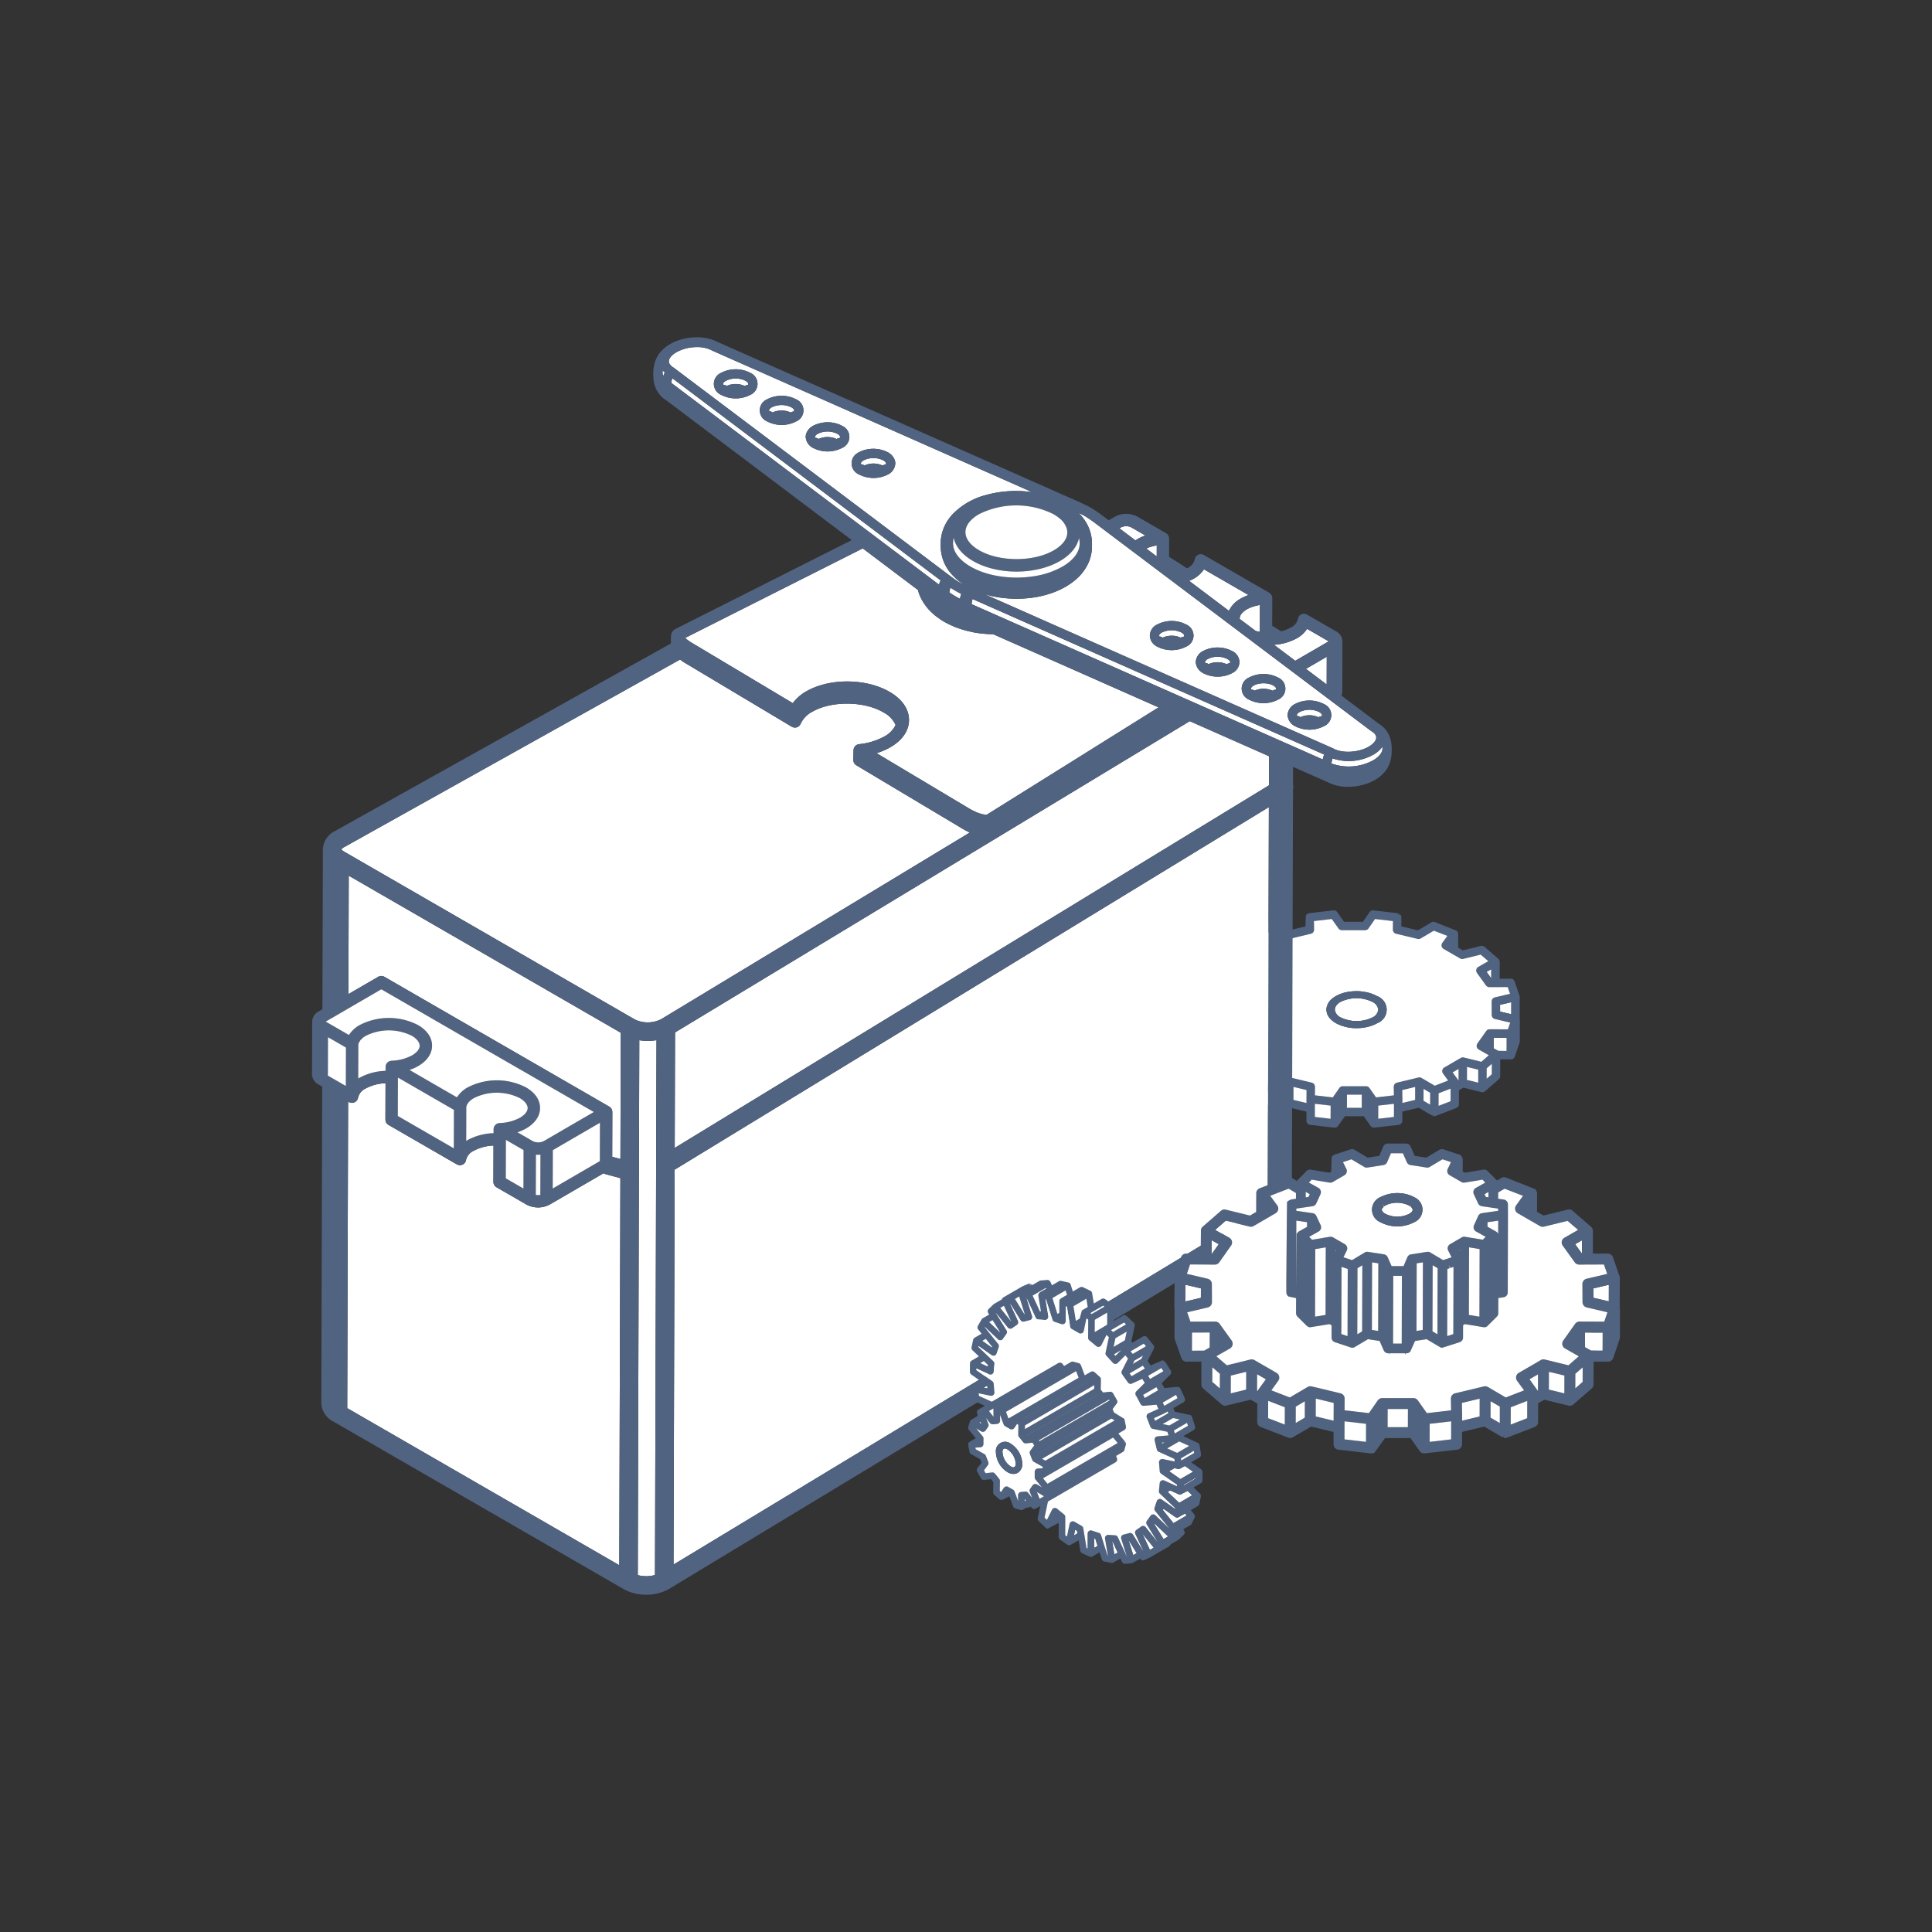 <svg xmlns="http://www.w3.org/2000/svg" viewBox="0 0 500 500">
  <rect x="0" y="0" width="500" height="500" fill="#333333" stroke="none"/>
  <g id="Vrstva_43" data-name="Vrstva 43">
    <g>
      <g>
        <polygon points="385.953 250.808 384.718 251.514 385.946 253.219 385.953 250.808" fill="#fff"/>
        <polygon points="314.707 253.298 315.967 251.522 314.691 250.797 314.685 253.298 314.707 253.298" fill="#fff"/>
        <polygon points="391.133 259.355 388.214 260.042 388.224 261.8 391.124 262.481 391.133 259.355" fill="#fff"/>
        <polygon points="309.614 259.353 309.606 262.503 312.553 261.808 312.558 260.043 309.614 259.353" fill="#fff"/>
        <polygon points="389.937 271.985 389.946 268.564 386.606 268.55 386.598 271.333 387.727 271.976 389.937 271.985" fill="#fff"/>
        <path d="M393.295,263.545l.012-5.607a.892.892,0,0,0-.013-.138l-1.306-3.794a1.089,1.089,0,0,0-1.03-.729l-2.84.011.007-4.439-.041-.214-.129-.295a1.478,1.478,0,0,0-.091-.119L384.2,245.04a1.091,1.091,0,0,0-.97-.233l-4.645,1.14-1.223-.707.01-3.536-.007-.111a1.33,1.33,0,0,0-.065-.273l-.134-.241-.197-.218-5.601-2.222a1.078,1.078,0,0,0-.943.079L366.949,240.77l-4.284-1.026.005-2.369a1.101,1.101,0,0,0-.034-.236l-.114-.278-.471-.437-.272.567.085-.636-6.408-.751a1.079,1.079,0,0,0-1.016.46L352.71,238.556l-1.894.001-2.982-.001-1.764-2.498a1.086,1.086,0,0,0-1.012-.453l-6.25.721-.496.193a1.256,1.256,0,0,0-.164.142l-.197.289-.106,2.806-4.221,1.014-3.503-2.052a1.077,1.077,0,0,0-.942-.076l-5.283,2.048a1.154,1.154,0,0,0-.286.167,1.24,1.24,0,0,0-.227.247,1.403,1.403,0,0,0-.141.299,1.068,1.068,0,0,0-.036.189l-.017,3.692-1.143.663-4.658-1.14a1.092,1.092,0,0,0-.972.236l-3.504,3.054-.123.125a1.186,1.186,0,0,0-.093.123l-.186,4.944-2.734-.011a1.114,1.114,0,0,0-1.053.739l-1.222,3.621-.072,5.933a1.071,1.071,0,0,0,.049.327l-.015,5.552a1.062,1.062,0,0,0,.06.366l1.24,3.535.063.181a1.103,1.103,0,0,0,.113.19l.251.245a1.16,1.16,0,0,0,.323.152,1.103,1.103,0,0,0,.213.041l.02.004,2.908-.013-.012,4.355a1.083,1.083,0,0,0,.377.827l3.498,3.007.181.152a1.127,1.127,0,0,0,.249.118,1.073,1.073,0,0,0,.337.055l.162.001,4.744-1.172,1.221.705-.01,3.534a1.093,1.093,0,0,0,.695,1.017l5.31,2.05.389.072a1.212,1.212,0,0,0,.405-.082l3.626-2.119,4.283,1.026-.007,2.337a1.086,1.086,0,0,0,.963,1.083l6.256.72c.042.004.088.005.121.006l.241-.033.285-.105a1.218,1.218,0,0,0,.195-.137l1.9-2.683H352.94l1.771,2.509a1.204,1.204,0,0,0,.203.211l.152.104.295.109a1.028,1.028,0,0,0,.225.026l6.372-.726a1.087,1.087,0,0,0,.963-1.076l.007-2.355,4.221-1.014,3.51,2.055.125.057.269-.569-.15.614a1.062,1.062,0,0,0,.538.015l5.44-2.095a1.081,1.081,0,0,0,.694-1.009l.01-3.582,1.143-.664,4.673,1.143.243.028a1.143,1.143,0,0,0,.362-.063,1.124,1.124,0,0,0,.302-.167l-.001-.001,3.572-3.106a1.088,1.088,0,0,0,.372-.816l.012-4.361,2.758.012a1.201,1.201,0,0,0,.357-.063,1.138,1.138,0,0,0,.305-.167l.217-.225a1.016,1.016,0,0,0,.107-.188l1.261-3.713a1.076,1.076,0,0,0,.058-.346l.011-5.621h.003Zm-7.207,11.765-.008,2.704-1.343,1.17.008-2.705ZM382.57,276.836l-.009,3.359-2.912-.713.009-3.358Zm-7.157,4.894-.009,3.261-3.109,1.205.009-3.261Zm-5.282,1.083-.009,3.08-1.713-1.003.009-3.08Zm-9.37,2.849-.01,3.406-4.069.469.01-3.407ZM352.43,283.29l-.01,3.421h-3.836l.009-3.421ZM344.365,286.13l-.009,3.407-4.078-.469.009-3.407Zm-9.626-1.474.01-3.362,3.384.811-.018,3.359Zm-2.165-2.833-.009,3.067-1.68.99.009-3.067Zm-3.853,1.113-.01,3.267-3.136-1.211.009-3.267Zm-10.348-2.745.01-3.354,2.895-.71-.009,3.355Zm-2.163-3.711-.008,2.731-1.387-1.197.008-2.731Zm70.388-5.146.007-2.783,3.34.013-.009,3.421-2.21-.009Zm-23.665,14.115.003-1.025-.042-2.322,3.351-.805-.01,3.358Zm-53.328-22.945.009-3.15,2.944.691-.005,1.765Zm5.661-7.029a1.09,1.09,0,0,0,.886-.458l2.283-3.218a1.088,1.088,0,0,0-.351-1.571l-2.607-1.484,1.941-1.692,4.535,1.11a1.076,1.076,0,0,0,.806-.116l4.234-2.461a1.086,1.086,0,0,0,.331-1.584l-1.322-1.796,3.472-1.347,3.427,2.008a1.08,1.08,0,0,0,.804.119l5.543-1.331a1.082,1.082,0,0,0,.833-1.076l-.04-2.207,4.623-.533,1.718,2.431a1.086,1.086,0,0,0,.888.46h6.006a1.087,1.087,0,0,0,.893-.466l1.685-2.425,4.636.533-.016,2.218a1.082,1.082,0,0,0,.833,1.064l5.56,1.333a1.076,1.076,0,0,0,.805-.121l3.403-2.007,3.501,1.351-1.302,1.798a1.087,1.087,0,0,0,.337,1.579l4.264,2.462a1.09,1.09,0,0,0,.801.113l4.525-1.11,1.969,1.698-2.582,1.479a1.087,1.087,0,0,0-.341,1.578l2.317,3.215a1.09,1.09,0,0,0,.886.452l4.738-.02.609,1.747-3.928.924a1.081,1.081,0,0,0-.837,1.063l.021,3.481a1.082,1.082,0,0,0,.838,1.051l3.951.928-.589,1.744-4.707-.019a1.066,1.066,0,0,0-.913.457l-2.28,3.215a1.086,1.086,0,0,0,.348,1.574l2.607,1.484-1.941,1.692-4.536-1.11a1.08,1.08,0,0,0-.805.116l-4.235,2.461a1.085,1.085,0,0,0-.33,1.584l1.322,1.796-3.471,1.347-3.43-2.009a1.077,1.077,0,0,0-.802-.118l-5.543,1.331a1.082,1.082,0,0,0-.833,1.076l.04,2.207-4.623.533-1.716-2.432a1.086,1.086,0,0,0-.888-.461h-6.01a1.087,1.087,0,0,0-.893.467l-1.685,2.425-4.636-.533.015-2.217a1.081,1.081,0,0,0-.833-1.065l-5.559-1.331a1.084,1.084,0,0,0-.805.121l-3.404,2.006-3.5-1.351,1.301-1.796a1.086,1.086,0,0,0-.335-1.58l-4.263-2.461a1.085,1.085,0,0,0-.803-.114l-4.527,1.11-1.968-1.699,2.583-1.479a1.088,1.088,0,0,0,.341-1.578l-2.319-3.217a1.021,1.021,0,0,0-.885-.451l-4.737.021-.61-1.748,3.926-.924a1.081,1.081,0,0,0,.838-1.063l-.018-3.481a1.083,1.083,0,0,0-.838-1.052l-3.952-.926.589-1.744Zm69.451-3.959,1.234-.707-.007,2.411Zm3.496,8.528,2.919-.688-.009,3.126-2.9-.681Zm-77.312,11.944.009-3.422,3.338-.013-.008,2.828-1.038.594Zm5.065-20.463-1.26,1.776-.022-.001.007-2.501Zm8.146,28.385-.596-.218-.02.05-.054-.031.009-3.089,1.596.921-1.47,2.036Zm53.371-3.276-.009,3.034-.029-.058-1.513-2.074Z" fill="#506381"/>
        <polygon points="314.249 268.55 310.911 268.564 310.902 271.986 313.204 271.972 314.241 271.379 314.249 268.55" fill="#fff"/>
        <polygon points="382.561 280.195 382.57 276.836 379.658 276.124 379.649 279.482 382.561 280.195" fill="#fff"/>
        <polygon points="386.079 278.014 386.087 275.309 384.744 276.479 384.736 279.184 386.079 278.014" fill="#fff"/>
        <polygon points="316.203 279.21 316.211 276.48 314.824 275.282 314.816 278.014 316.203 279.21" fill="#fff"/>
        <polygon points="318.383 276.837 318.373 280.191 321.269 279.481 321.278 276.126 318.383 276.837" fill="#fff"/>
        <path d="M377.475,279.665l.009-3.034-1.551.901,1.513,2.074Z" fill="#fff"/>
        <polygon points="323.451 276.619 323.442 279.708 323.496 279.739 323.517 279.689 324.112 279.907 323.577 279.577 325.047 277.541 323.451 276.619" fill="#fff"/>
        <polygon points="362.895 282.102 362.937 284.423 362.934 285.448 366.236 284.655 366.246 281.297 362.895 282.102" fill="#fff"/>
        <polygon points="338.133 282.105 334.749 281.294 334.739 284.656 338.115 285.464 338.133 282.105" fill="#fff"/>
        <polygon points="375.404 284.991 375.413 281.73 372.304 282.936 372.294 286.197 375.404 284.991" fill="#fff"/>
        <polygon points="370.122 285.893 370.131 282.813 368.418 281.81 368.409 284.89 370.122 285.893" fill="#fff"/>
        <polygon points="348.584 286.71 352.42 286.71 352.43 283.29 348.593 283.29 348.584 286.71" fill="#fff"/>
        <polygon points="328.711 286.203 328.721 282.936 325.584 281.725 325.575 284.992 328.711 286.203" fill="#fff"/>
        <polygon points="330.886 285.88 332.566 284.89 332.574 281.823 330.894 282.813 330.886 285.88" fill="#fff"/>
        <polygon points="360.751 289.068 360.761 285.662 356.691 286.13 356.681 289.537 360.751 289.068" fill="#fff"/>
        <polygon points="340.278 289.068 344.356 289.538 344.365 286.13 340.287 285.661 340.278 289.068" fill="#fff"/>
        <path d="M309.944,257.198l3.952.926a1.083,1.083,0,0,1,.838,1.052l.018,3.481a1.081,1.081,0,0,1-.838,1.063l-3.926.924.61,1.748,4.737-.021a1.021,1.021,0,0,1,.885.451l2.319,3.217a1.088,1.088,0,0,1-.341,1.578l-2.583,1.479,1.968,1.699,4.527-1.11a1.085,1.085,0,0,1,.803.114l4.263,2.461a1.086,1.086,0,0,1,.335,1.58l-1.301,1.796,3.5,1.351,3.404-2.006a1.084,1.084,0,0,1,.805-.121l5.559,1.331a1.081,1.081,0,0,1,.833,1.065l-.015,2.217,4.636.533,1.685-2.425a1.087,1.087,0,0,1,.893-.467h6.01a1.086,1.086,0,0,1,.888.461l1.716,2.432,4.623-.533-.04-2.207a1.082,1.082,0,0,1,.833-1.076l5.543-1.331a1.077,1.077,0,0,1,.802.118l3.43,2.009,3.471-1.347-1.322-1.796a1.085,1.085,0,0,1,.33-1.584l4.235-2.461a1.08,1.08,0,0,1,.805-.116l4.536,1.11,1.941-1.692-2.607-1.484a1.086,1.086,0,0,1-.348-1.574l2.28-3.215a1.066,1.066,0,0,1,.913-.457l4.707.019.589-1.744-3.951-.928a1.082,1.082,0,0,1-.838-1.051l-.021-3.481a1.081,1.081,0,0,1,.837-1.063l3.928-.924-.609-1.747-4.738.02a1.09,1.09,0,0,1-.886-.452l-2.317-3.215a1.087,1.087,0,0,1,.341-1.578l2.582-1.479-1.969-1.698-4.525,1.11a1.09,1.09,0,0,1-.801-.113l-4.264-2.462a1.087,1.087,0,0,1-.337-1.579l1.302-1.798-3.501-1.351-3.403,2.007a1.076,1.076,0,0,1-.805.121l-5.56-1.333a1.082,1.082,0,0,1-.833-1.064l.016-2.218-4.636-.533-1.685,2.425a1.087,1.087,0,0,1-.893.466h-6.006a1.086,1.086,0,0,1-.888-.46l-1.718-2.431-4.623.533.04,2.207a1.082,1.082,0,0,1-.833,1.076l-5.543,1.331a1.08,1.08,0,0,1-.804-.119l-3.427-2.008-3.472,1.347,1.322,1.796a1.086,1.086,0,0,1-.331,1.584l-4.234,2.461a1.076,1.076,0,0,1-.806.116l-4.535-1.11-1.941,1.692,2.607,1.484a1.088,1.088,0,0,1,.351,1.571l-2.283,3.218a1.09,1.09,0,0,1-.886.458l-4.735-.02Zm33.333,4.089a3.116,3.116,0,0,1,.107-.78,3.929,3.929,0,0,1,1.261-1.957,6.407,6.407,0,0,1,1.026-.733,9.395,9.395,0,0,1,2.526-.984,12.257,12.257,0,0,1,2.521-.309c.11-.003.218-.019.328-.019a12.489,12.489,0,0,1,2.283.228,9.845,9.845,0,0,1,3.106,1.083,3.715,3.715,0,0,1,.037,6.959,8.506,8.506,0,0,1-1.203.574,11.699,11.699,0,0,1-4.173.737,10.97,10.97,0,0,1-5.389-1.31A5.986,5.986,0,0,1,344.25,263.63a3.474,3.474,0,0,1-.974-2.342Z" fill="#fff"/>
        <path d="M346.98,263.312a9.408,9.408,0,0,0,8.208.001,2.511,2.511,0,0,0,1.504-2.013,2.56,2.56,0,0,0-1.532-2.019,9.4,9.4,0,0,0-8.208,0,3.026,3.026,0,0,0-1.407,1.469,1.578,1.578,0,0,0-.051.288,1.537,1.537,0,0,0-.046.257A2.56,2.56,0,0,0,346.98,263.312Z" fill="#fff"/>
        <path d="M344.25,263.63a5.986,5.986,0,0,0,1.456,1.146,10.97,10.97,0,0,0,5.389,1.31,11.699,11.699,0,0,0,4.173-.737,8.506,8.506,0,0,0,1.203-.574,3.715,3.715,0,0,0-.037-6.959,9.845,9.845,0,0,0-3.106-1.083,12.489,12.489,0,0,0-2.283-.228c-.11,0-.218.016-.328.019a12.257,12.257,0,0,0-2.521.309,9.395,9.395,0,0,0-2.526.984,6.407,6.407,0,0,0-1.026.733,3.929,3.929,0,0,0-1.261,1.957,3.116,3.116,0,0,0-.107.78h0A3.474,3.474,0,0,0,344.25,263.63Zm1.245-2.592a1.578,1.578,0,0,1,.051-.288,3.026,3.026,0,0,1,1.407-1.469,9.4,9.4,0,0,1,8.208,0,2.56,2.56,0,0,1,1.532,2.019,2.511,2.511,0,0,1-1.504,2.013,9.408,9.408,0,0,1-8.208-.001,2.56,2.56,0,0,1-1.53-2.018A1.537,1.537,0,0,1,345.495,261.038Z" fill="#506381"/>
      </g>
      <g>
        <g>
          <path d="M307.906,186.638,206.085,248.216l-31.384,18.98-.085,29.888,153.782-93.837.021-7.536Q318.163,191.173,307.906,186.638Z" fill="#fff"/>
          <polygon points="174.6 302.711 174.31 404.908 328.089 311.908 328.382 208.874 174.6 302.711" fill="#fff"/>
          <path d="M156.836,303.903a2.377,2.377,0,0,1-.617-.276l-13.98,8.124a6.402,6.402,0,0,1-5.978-.005l-7.766-4.483a1.599,1.599,0,0,1-.799-1.389l.026-9.402A11.684,11.684,0,0,0,122.58,297.83a3.49,3.49,0,0,0-1.954,2.318c-.003.026-.019.046-.023.071a1.596,1.596,0,0,1-.15.468c-.009.017-.013.037-.023.054a1.595,1.595,0,0,1-.332.402c-.037.034-.077.059-.117.089a1.599,1.599,0,0,1-.146.112,1.538,1.538,0,0,1-.204.084c-.045.018-.085.04-.132.054a1.577,1.577,0,0,1-.461.075c-.02,0-.04-.007-.06-.008-.013-.001-.024.005-.037.005-.027-.002-.049-.016-.075-.019a1.591,1.591,0,0,1-.433-.112c-.042-.017-.084-.03-.123-.051-.023-.011-.048-.016-.07-.028l-17.69-10.213a1.6,1.6,0,0,1-.799-1.389l.027-9.402a11.685,11.685,0,0,0-5.142,1.358,3.49,3.49,0,0,0-1.954,2.318c-.003.027-.019.047-.023.073a1.571,1.571,0,0,1-.138.435c-.014.03-.022.063-.039.092a1.488,1.488,0,0,1-.474.505c-.04.028-.073.064-.116.089a1.548,1.548,0,0,1-.16.066,1.497,1.497,0,0,1-.183.075,1.576,1.576,0,0,1-.453.072c-.02,0-.04-.007-.06-.008-.013-.001-.025.005-.038.005-.027-.002-.049-.016-.075-.019a1.59,1.59,0,0,1-.433-.112,1.337,1.337,0,0,1-.123-.051c-.023-.011-.048-.016-.07-.028l-.207-.12-.225,79.338,70.405,40.649.194-68.377.09-31.792Z" fill="#fff"/>
          <path d="M160.566,299.944l.093-32.667-70.405-40.649-.087,30.649,7.708-4.479a1.598,1.598,0,0,1,1.602-.002l58.197,33.599a1.596,1.596,0,0,1,.334.258c.009.009.014.02.023.03a1.608,1.608,0,0,1,.228.3c.016.027.023.059.037.088a1.599,1.599,0,0,1,.121.293c.014.051.013.106.021.158a1.572,1.572,0,0,1,.034.255l0,.003,0,.004L158.44,299.37Z" fill="#fff"/>
          <path d="M171.066,263.791l79.925-48.336a18.336,18.336,0,0,1-1.846-.953L221.624,198.06a1.599,1.599,0,0,1-.779-1.401l.044-2.508a1.573,1.573,0,0,1,.031-.203c.005-.036-.002-.071.006-.108.003-.015.013-.026.017-.042a1.571,1.571,0,0,1,.146-.375c.01-.018.014-.038.024-.055a1.611,1.611,0,0,1,.287-.354c.035-.032.076-.055.113-.084a1.56,1.56,0,0,1,.198-.147c.021-.012.044-.015.065-.026a1.653,1.653,0,0,1,.163-.064,1.594,1.594,0,0,1,.284-.078c.03-.005.057-.02.087-.023a17.025,17.025,0,0,0,6.376-1.897,6.76,6.76,0,0,0,3.093-3.063,6.85,6.85,0,0,0-3.076-3.227c-4.95-2.956-13.354-3.083-18.354-.276a6.691,6.691,0,0,0-3.128,3.155c-.011.027-.033.047-.045.073a1.56,1.56,0,0,1-.206.337c-.026.032-.048.066-.076.096a1.439,1.439,0,0,1-.86.474c-.044.009-.087.012-.131.016a1.585,1.585,0,0,1-.171.022,1.627,1.627,0,0,1-.211-.028c-.033-.005-.065.005-.097-.002-.016-.003-.029-.013-.045-.017a1.583,1.583,0,0,1-.467-.179l-.011-.006-.004-.002-27.505-16.432-.003-.001a15.551,15.551,0,0,1-1.392-.942l-86.9,48.527a1.721,1.721,0,0,0-.75.643l.003-.002a3.951,3.951,0,0,0,.715.545l75.192,43.413A7.73,7.73,0,0,0,171.066,263.791Z" fill="#fff"/>
          <path d="M169.507,407.61,169.9,269.195a13.523,13.523,0,0,1-4.451.011l-.393,138.43A8.492,8.492,0,0,0,169.507,407.61Z" fill="#fff"/>
          <path d="M177.319,165.092a10.17,10.17,0,0,0,1.757,1.291l26.103,15.594a11.061,11.061,0,0,1,3.651-3.145c6.077-3.411,15.546-3.272,21.558.32,3.174,1.897,4.901,4.475,4.863,7.263-.037,2.769-1.812,5.279-4.999,7.068a17.405,17.405,0,0,1-3.41,1.436l23.987,14.331c.258.154.514.296.765.426.063.034.123.059.185.09.187.094.375.188.555.269l.018.007a9.045,9.045,0,0,0,2.738.821c.038.002.064-.002.097-.001a1.306,1.306,0,0,0,.169-.003l44.475-27.793q-21.393-9.463-42.788-18.926c-1.014-.018-1.98-.076-2.877-.172l-.885-.108c-.288-.04-.572-.08-.84-.124-.118-.019-.237-.039-.341-.058l-1.595-.35c-.489-.127-.951-.251-1.379-.38l-.598-.198-.025-.008c-.315-.103-.634-.204-.932-.317-.016-.005-.03-.013-.046-.019-.028-.01-.055-.02-.083-.031a24.288,24.288,0,0,1-2.708-1.254c-.12-.064-.241-.13-.346-.189l-.062-.038c-.04-.023-.083-.044-.123-.067-.204-.12-.456-.275-.755-.472-.096-.064-.185-.137-.28-.202-.242-.171-.477-.34-.678-.49-.082-.062-.171-.117-.252-.181q-.214-.169-.434-.352c-.019-.016-.035-.035-.053-.051a16.438,16.438,0,0,1-1.282-1.218c-.022-.024-.045-.046-.068-.07l-.013-.014c-.007-.008-.015-.014-.022-.022-.013-.014-.022-.031-.036-.045l0-.001a13.674,13.674,0,0,1-1.178-1.522l-.001-.002c-.042-.062-.085-.123-.126-.186l-.001-.001a12.166,12.166,0,0,1-.892-1.642l-.002-.005c-.015-.035-.031-.07-.046-.105l-.002-.004a11.426,11.426,0,0,1-.528-1.562l-14.276-10.757Z" fill="#fff"/>
          <path d="M299.367,141.148c-.085.015-.166.035-.25.051a11.74,11.74,0,0,0-1.323.326c-.143.044-.286.087-.423.137-.254.09-.473.207-.706.315l2.693,2.028Z" fill="#fff"/>
          <path d="M326.064,156.561c-.084.014-.162.034-.245.05a11.639,11.639,0,0,0-1.329.327c-.143.044-.285.088-.422.137a8.456,8.456,0,0,0-1.388.619,5.881,5.881,0,0,0-.79.543c-.051.042-.083.087-.131.131a3.866,3.866,0,0,0-.453.453,2.382,2.382,0,0,0-.127.212,2.435,2.435,0,0,0-.235.394,1.619,1.619,0,0,0-.051.244,1.593,1.593,0,0,0-.075.365,1.565,1.565,0,0,0,.033.158l4.109,3.095c.353.094.713.17,1.083.234Z" fill="#fff"/>
          <path d="M289.704,136.732l4.147,3.124c.172-.115.34-.232.526-.34a11.601,11.601,0,0,1,2.046-.929l-3.672-2.12a3.042,3.042,0,0,0-2.589-.002Z" fill="#fff"/>
          <path d="M335.642,165.177a14.077,14.077,0,0,1-5.93,1.694l5.496,4.14,8.66-5.032-5.595-3.23A7.538,7.538,0,0,1,335.642,165.177Z" fill="#fff"/>
          <path d="M318.047,158.084a7.023,7.023,0,0,1,3.027-3.154,11.676,11.676,0,0,1,2.047-.929l-11.545-6.665a7.541,7.541,0,0,1-2.633,2.427,11.319,11.319,0,0,1-1.189.567Z" fill="#fff"/>
          <polygon points="343.362 169.971 337.979 173.1 343.342 177.139 343.362 169.971" fill="#fff"/>
          <path d="M171.468,96.456a1.808,1.808,0,0,0,.209.82c.012-.037.031-.068.044-.105a5.531,5.531,0,0,1,.269-.645c.017-.034.027-.074.045-.107-.028-.026-.046-.059-.074-.086a4.87,4.87,0,0,1-.455-.502Q171.476,96.135,171.468,96.456Z" fill="#fff"/>
          <path d="M187.231,99.562c.006.012.014.023.022.034a1.134,1.134,0,0,1,.791.292,5.706,5.706,0,0,1,4.725.013,1.3,1.3,0,0,1,.753-.261c.009-.011.017-.023.024-.034a.517.517,0,0,0,.105-.262c0-.175-.186-.487-.71-.79a5.705,5.705,0,0,0-5.096.005c-.515.3-.698.607-.698.778A.51.51,0,0,0,187.231,99.562Z" fill="#fff"/>
          <path d="M199.115,106.423l.023.036a1.112,1.112,0,0,1,.785.287,5.711,5.711,0,0,1,4.735.018,1.293,1.293,0,0,1,.752-.259l.024-.034a.523.523,0,0,0,.105-.262c-.001-.176-.189-.491-.72-.797a5.808,5.808,0,0,0-5.096.004c-.421.246-.693.55-.693.776A.525.525,0,0,0,199.115,106.423Z" fill="#fff"/>
          <path d="M210.915,113.059a.508.508,0,0,0,.084.226c.006.012.014.023.021.034a1.133,1.133,0,0,1,.79.29,5.703,5.703,0,0,1,4.725.013,1.295,1.295,0,0,1,.754-.261l.023-.033a.522.522,0,0,0,.106-.265c-.001-.175-.186-.487-.711-.79a5.707,5.707,0,0,0-5.096.005C211.098,112.58,210.915,112.888,210.915,113.059Z" fill="#fff"/>
          <path d="M222.884,120.146c.007.012.014.023.022.035a1.11,1.11,0,0,1,.786.288,5.703,5.703,0,0,1,4.735.018,1.292,1.292,0,0,1,.752-.259c.009-.012.017-.023.024-.034a.523.523,0,0,0,.105-.262c-.001-.176-.189-.492-.72-.798a5.81,5.81,0,0,0-5.097.005c-.421.245-.693.55-.692.777A.519.519,0,0,0,222.884,120.146Z" fill="#fff"/>
          <path d="M173.993,97.879a5.677,5.677,0,0,0-.262,1.222l69.272,52.2c.008-.029.024-.052.032-.081a5.65,5.65,0,0,1,.379-.953c.009-.017.013-.039.022-.056l-11.932-8.992Z" fill="#fff"/>
          <path d="M247.382,154.393q.513.296,1.056.575l.003-.012a7.886,7.886,0,0,1,.323-1.25l.003-.012c-.026-.013-.05-.027-.076-.041-.472-.236-.933-.481-1.373-.736-.459-.265-.906-.542-1.337-.83a5.693,5.693,0,0,0-.27,1.241C246.239,153.699,246.798,154.055,247.382,154.393Z" fill="#fff"/>
          <path d="M300.065,164.707l.023.036a1.138,1.138,0,0,1,.786.287,5.481,5.481,0,0,1,2.349-.504,5.424,5.424,0,0,1,2.375.518,1.299,1.299,0,0,1,.76-.265c.008-.011.013-.02.02-.031a.546.546,0,0,0,.107-.263c0-.174-.187-.485-.713-.788a5.811,5.811,0,0,0-5.098.004c-.421.245-.693.55-.692.777A.519.519,0,0,0,300.065,164.707Z" fill="#fff"/>
          <path d="M311.946,171.564l.022.036a1.128,1.128,0,0,1,.786.287,5.725,5.725,0,0,1,4.733.02,1.296,1.296,0,0,1,.753-.26l.025-.035a.517.517,0,0,0,.103-.256l.002-.006c0-.175-.186-.487-.71-.79a5.731,5.731,0,0,0-5.107-.002c-.42.245-.692.549-.692.776A.514.514,0,0,0,311.946,171.564Z" fill="#fff"/>
          <path d="M323.856,178.465a1.122,1.122,0,0,1,.786.288,5.71,5.71,0,0,1,4.725.013,1.291,1.291,0,0,1,.76-.264l.019-.03a.543.543,0,0,0,.107-.265c0-.173-.187-.485-.713-.788a3.616,3.616,0,0,0-.554-.258,5.873,5.873,0,0,0-1.996-.329,6.315,6.315,0,0,0-1.37.148,4.202,4.202,0,0,0-1.177.443,1.652,1.652,0,0,0-.645.595.413.413,0,0,0-.049.182.522.522,0,0,0,.085.231Z" fill="#fff"/>
          <path d="M336.321,184.281c-.42.245-.692.55-.692.776a.523.523,0,0,0,.086.233l.022.035a1.065,1.065,0,0,1,.785.286,5.731,5.731,0,0,1,4.734.02,1.295,1.295,0,0,1,.753-.26l.023-.033a.524.524,0,0,0,.106-.265c0-.175-.187-.487-.71-.79A5.734,5.734,0,0,0,336.321,184.281Z" fill="#fff"/>
          <path d="M251.748,155.05l-.056-.024a7.69,7.69,0,0,0-.24,1.334l90.866,40.187.005-.018a7.175,7.175,0,0,1,.337-1.171c.01-.027.013-.056.024-.083Z" fill="#fff"/>
          <path d="M173.096,93.529a1.264,1.264,0,0,0,.134.553,2.88,2.88,0,0,0,1.147,1.095l72.099,54.326a20.849,20.849,0,0,0,2.04,1.339c.386.223.79.439,1.206.648a15.653,15.653,0,0,1-3.241-2.671,10.901,10.901,0,0,1-3.027-7.204c-.003-.102-.005-.204-.005-.306l.002-.715v-.009a10.899,10.899,0,0,1,.783-3.929,11.945,11.945,0,0,1,2.369-3.646,18.603,18.603,0,0,1,8.367-4.847,29.471,29.471,0,0,1,12.157-.794Q225.805,109.09,184.32,90.732a8.026,8.026,0,0,0-3.947-.902,10.968,10.968,0,0,0-5.326,1.331C173.826,91.874,173.094,92.76,173.096,93.529Zm49.189,23.538a5.914,5.914,0,0,1,.838-.4,8.279,8.279,0,0,1,6.663.391,3.765,3.765,0,0,1,1.789,2.049,2.716,2.716,0,0,1,.129.823,3.392,3.392,0,0,1-1.894,2.858,8.164,8.164,0,0,1-7.5-.003l-.001-.002a3.102,3.102,0,0,1-.024-5.716Zm-13.643-4.822a3.724,3.724,0,0,1,1.765-2.037,8.258,8.258,0,0,1,6.659-.407,5.961,5.961,0,0,1,.841.399,3.104,3.104,0,0,1,.014,5.724,8.161,8.161,0,0,1-7.49.002h-.001a3.405,3.405,0,0,1-1.914-2.863A2.716,2.716,0,0,1,208.643,112.245Zm-10.125-8.9a8.162,8.162,0,0,1,7.5-.009,3.106,3.106,0,0,1,.024,5.73,8.167,8.167,0,0,1-7.5-.004l-.001-.001a3.101,3.101,0,0,1-.023-5.716ZM186.64,96.485a8.15,8.15,0,0,1,7.5-.008,3.104,3.104,0,0,1,.013,5.723,8.157,8.157,0,0,1-7.489.002l-.001-.001a3.099,3.099,0,0,1-.023-5.717Z" fill="#fff"/>
          <path d="M282.798,134.91l-.598-.407c-.469-.323-.96-.665-1.477-.963-.497-.288-1.06-.56-1.607-.823a11.879,11.879,0,0,1,1.512,1.792,10.852,10.852,0,0,1,1.978,6.173l-.001.01.001.005v.002l-.002.722h0l0,.001q-.001.373-.037.741a10.294,10.294,0,0,1-.965,3.691,12.424,12.424,0,0,1-2.816,3.808c-1.006.898-4.058,3.621-10.346,4.816a30.171,30.171,0,0,1-11.988-.262c-.673-.169-1.267-.338-1.827-.512q45.079,19.936,90.334,39.959c2.361,1.367,6.554,1.143,9.273-.429,1.215-.709,1.942-1.597,1.939-2.371-.002-.797-.796-1.374-1.27-1.646a1.28,1.28,0,0,1-.122-.081Zm14.785,29.571a3.381,3.381,0,0,1,1.885-2.853,8.163,8.163,0,0,1,7.501-.009,3.102,3.102,0,0,1,.013,5.724,8.141,8.141,0,0,1-7.489.002h-.001A3.406,3.406,0,0,1,297.584,164.481Zm23.184,6.867a3.39,3.39,0,0,1-1.895,2.859,8.157,8.157,0,0,1-7.489.002l-.001-.001a3.415,3.415,0,0,1-1.918-2.87,3.38,3.38,0,0,1,1.884-2.853,8.173,8.173,0,0,1,7.511-.002A3.403,3.403,0,0,1,320.768,171.348Zm9.983,9.718a8.144,8.144,0,0,1-7.49.001h-.001a3.101,3.101,0,0,1-.024-5.716,8.162,8.162,0,0,1,7.5-.009,3.102,3.102,0,0,1,.013,5.725Zm11.89,6.864a8.155,8.155,0,0,1-7.49.002H335.15a3.417,3.417,0,0,1-1.918-2.871,3.378,3.378,0,0,1,1.884-2.852,8.17,8.17,0,0,1,7.512-.003,3.104,3.104,0,0,1,.013,5.724Z" fill="#fff"/>
          <path d="M186.663,102.202l.001.001a8.157,8.157,0,0,0,7.489-.002,3.104,3.104,0,0,0-.013-5.723,8.15,8.15,0,0,0-7.5.008,3.099,3.099,0,0,0,.023,5.717Zm1.182-3.644a5.705,5.705,0,0,1,5.096-.005c.524.303.71.615.71.79a.517.517,0,0,1-.105.262c-.008.012-.016.024-.024.034a1.3,1.3,0,0,0-.753.261,5.706,5.706,0,0,0-4.725-.013,1.134,1.134,0,0,0-.791-.292c-.007-.012-.015-.023-.022-.034a.51.51,0,0,1-.083-.226C187.147,99.165,187.33,98.858,187.845,98.558Z" fill="#506381"/>
          <path d="M222.31,122.783l.001.002a8.164,8.164,0,0,0,7.5.003,3.392,3.392,0,0,0,1.894-2.858,2.716,2.716,0,0,0-.129-.823,3.765,3.765,0,0,0-1.789-2.049,8.279,8.279,0,0,0-6.663-.391,5.914,5.914,0,0,0-.838.4,3.102,3.102,0,0,0,.024,5.716Zm1.181-3.643a5.81,5.81,0,0,1,5.097-.005c.531.306.719.621.72.798a.523.523,0,0,1-.105.262c-.008.012-.016.023-.024.034a1.292,1.292,0,0,0-.752.259,5.703,5.703,0,0,0-4.735-.018,1.11,1.11,0,0,0-.786-.288c-.008-.012-.015-.023-.022-.035a.519.519,0,0,1-.085-.23C222.798,119.69,223.07,119.384,223.491,119.139Z" fill="#506381"/>
          <path d="M198.542,109.06l.001.001a8.167,8.167,0,0,0,7.5.004,3.106,3.106,0,0,0-.024-5.73,8.162,8.162,0,0,0-7.5.009,3.101,3.101,0,0,0,.023,5.716Zm1.182-3.644a5.808,5.808,0,0,1,5.096-.004c.531.306.719.62.72.797a.523.523,0,0,1-.105.262l-.024.034a1.293,1.293,0,0,0-.752.259,5.711,5.711,0,0,0-4.735-.018,1.112,1.112,0,0,0-.785-.287l-.023-.036a.525.525,0,0,1-.085-.23C199.03,105.966,199.303,105.662,199.723,105.416Z" fill="#506381"/>
          <path d="M210.431,115.925h.001a8.161,8.161,0,0,0,7.49-.002,3.104,3.104,0,0,0-.014-5.724,5.961,5.961,0,0,0-.841-.399,8.258,8.258,0,0,0-6.659.407,3.724,3.724,0,0,0-1.765,2.037,2.716,2.716,0,0,0-.125.818A3.405,3.405,0,0,0,210.431,115.925Zm6.277-3.649c.524.303.71.615.711.79a.522.522,0,0,1-.106.265l-.023.033a1.295,1.295,0,0,0-.754.261,5.703,5.703,0,0,0-4.725-.013,1.133,1.133,0,0,0-.79-.29c-.007-.012-.015-.023-.021-.034a.508.508,0,0,1-.084-.226c0-.172.183-.479.698-.779A5.707,5.707,0,0,1,216.709,112.276Z" fill="#506381"/>
          <path d="M299.493,167.345h.001a8.141,8.141,0,0,0,7.489-.002,3.102,3.102,0,0,0-.013-5.724,8.163,8.163,0,0,0-7.501.009,3.102,3.102,0,0,0,.024,5.716Zm1.181-3.644a5.811,5.811,0,0,1,5.098-.004c.526.304.713.614.713.788a.546.546,0,0,1-.107.263c-.007.011-.012.02-.02.031a1.299,1.299,0,0,0-.76.265,5.424,5.424,0,0,0-2.375-.518,5.481,5.481,0,0,0-2.349.504,1.138,1.138,0,0,0-.786-.287l-.023-.036a.519.519,0,0,1-.084-.229C299.981,164.251,300.253,163.946,300.673,163.701Z" fill="#506381"/>
          <path d="M318.859,168.484a8.173,8.173,0,0,0-7.511.002,3.38,3.38,0,0,0-1.884,2.853,3.415,3.415,0,0,0,1.918,2.87l.001.001a8.157,8.157,0,0,0,7.489-.002,3.104,3.104,0,0,0-.013-5.723Zm-6.306,2.075a5.731,5.731,0,0,1,5.107.002c.524.303.71.615.71.79l-.002.006a.517.517,0,0,1-.103.256l-.025.035a1.296,1.296,0,0,0-.753.26,5.725,5.725,0,0,0-4.733-.02,1.128,1.128,0,0,0-.786-.287l-.022-.036a.514.514,0,0,1-.084-.23C311.861,171.108,312.133,170.804,312.553,170.559Z" fill="#506381"/>
          <path d="M330.737,175.341a8.162,8.162,0,0,0-7.5.009,3.101,3.101,0,0,0,.024,5.716h.001a8.144,8.144,0,0,0,7.49-.001,3.102,3.102,0,0,0-.013-5.725Zm-6.939,2.676a1.652,1.652,0,0,1,.645-.595,4.202,4.202,0,0,1,1.177-.443,6.315,6.315,0,0,1,1.37-.148,5.873,5.873,0,0,1,1.996.329,3.616,3.616,0,0,1,.554.258c.526.304.713.615.713.788a.543.543,0,0,1-.107.265l-.019.03a1.291,1.291,0,0,0-.76.264,5.71,5.71,0,0,0-4.725-.013,1.122,1.122,0,0,0-.786-.288l-.022-.034a.522.522,0,0,1-.085-.231A.413.413,0,0,1,323.798,178.018Z" fill="#506381"/>
          <path d="M342.628,182.206a8.17,8.17,0,0,0-7.512.003,3.378,3.378,0,0,0-1.884,2.852,3.417,3.417,0,0,0,1.918,2.871h.001a8.155,8.155,0,0,0,7.49-.002,3.104,3.104,0,0,0-.013-5.724Zm-1.2,2.076c.524.303.71.615.71.79a.524.524,0,0,1-.106.265l-.023.033a1.295,1.295,0,0,0-.753.26,5.731,5.731,0,0,0-4.734-.02,1.065,1.065,0,0,0-.785-.286l-.022-.035a.523.523,0,0,1-.086-.233c-.001-.226.272-.531.692-.776A5.734,5.734,0,0,1,341.428,184.282Z" fill="#506381"/>
          <path d="M355.438,195.304a13.104,13.104,0,0,1-10.577.966,6.399,6.399,0,0,0-.282,1.323,13.253,13.253,0,0,0,10.778-.81c1.518-.882,2.426-2.021,2.429-3.047-.003-.167-.01-.328-.021-.483A7.279,7.279,0,0,1,355.438,195.304Z" fill="#fff"/>
          <path d="M360.183,193.718c-.07-4.236-2.408-5.832-3.419-6.467l-9.601-7.233a2.629,2.629,0,0,0,.227-.999l.037-13.028v-.002l-.001-.005.001-.006a3.043,3.043,0,0,0-1.672-2.6l-7.491-4.325a1.598,1.598,0,0,0-2.385,1.182,3.308,3.308,0,0,1-1.843,2.179,9.398,9.398,0,0,1-2.469.952c-.785-.457-1.552-.931-2.321-1.402l.02-7.179c0-.021-.011-.039-.012-.06a1.589,1.589,0,0,0-.111-.551c-.003-.007-.002-.015-.005-.021a1.585,1.585,0,0,0-.33-.478c-.014-.014-.019-.035-.034-.048a1.306,1.306,0,0,0-.113-.071,1.468,1.468,0,0,0-.195-.16l-16.9-9.758a1.599,1.599,0,0,0-2.385,1.183A3.307,3.307,0,0,1,307.338,147c-.049.028-.108.047-.158.074q-2.265-1.503-4.625-2.962l.013-4.741c0-.02-.011-.039-.012-.059a1.593,1.593,0,0,0-.111-.552c-.003-.006-.002-.013-.005-.02a1.584,1.584,0,0,0-.33-.478c-.014-.015-.019-.035-.034-.049-.032-.03-.077-.042-.112-.07a1.527,1.527,0,0,0-.196-.16l-7.419-4.284a6.207,6.207,0,0,0-5.793.003l-1.623.944-1.546-1.165h-.002l-.004-.003-.003-.003c-.021-.016-.042-.031-.063-.045-.105-.075-.208-.153-.311-.232l-.19-.144-.001-.001c-.008-.006-.017-.009-.025-.014-.005-.003-.007-.009-.012-.013l-.006-.005c-.368-.261-.737-.52-1.107-.769-.165-.112-.332-.221-.499-.328-.255-.163-.515-.322-.777-.475-.797-.462-2.032-1.047-2.696-1.363l-.016-.005-.008-.005-.005-.002-.005-.002-.733-.33-.005-.002-.003-.003-.006-.002L185.707,88.501h-.001a.386.386,0,0,0-.041-.013c-3.342-1.8-8.093-1.384-11.132-.003-3.586,1.631-5.374,4.224-5.464,7.926v.027h0l-.002.72-.001.005v.02c0,.154.026.279.033.426.006.062.005.126.014.187a7.06,7.06,0,0,0,3.389,5.864l47.93,36.119-45.567,22.968a2.166,2.166,0,0,0-1.222,1.871c0,.007.003.015.003.022s-.004.013-.004.019l-.033,1.874L86.761,215.033a5.608,5.608,0,0,0-3.202,4.752l.001.013-.001.008-.117,41.381-.967.561a3.094,3.094,0,0,0-1.685,2.607c0,.009-.005.017-.005.026l-.038,13.638a3.101,3.101,0,0,0,1.708,2.663l.003.001.928.536-.232,81.912v.002a5.582,5.582,0,0,0,3.11,4.752l75.192,43.412a11.763,11.763,0,0,0,5.782,1.413,11.602,11.602,0,0,0,5.904-1.492L331.724,315.313l.01-.008a4.896,4.896,0,0,0,2.59-4.104l.303-106.879a2.386,2.386,0,0,0,.004-1.315l.013-4.544q4.455,1.971,8.911,3.941c.008.004.016.002.023.005a11.177,11.177,0,0,0,5.29,1.216,14.586,14.586,0,0,0,5.854-1.203c3.514-1.6,5.299-4.126,5.451-7.72.005-.079.007-.158.007-.237h0l.002-.724h0l-.001-.008Zm-67.431-57.251,3.672,2.12a11.601,11.601,0,0,0-2.046.929c-.186.108-.354.225-.526.34l-4.147-3.124.459-.266A3.042,3.042,0,0,1,292.752,136.467Zm18.825,10.869,11.545,6.665a11.676,11.676,0,0,0-2.047.929,7.023,7.023,0,0,0-3.027,3.154l-10.291-7.753a11.319,11.319,0,0,0,1.189-.567A7.541,7.541,0,0,0,311.577,147.336ZM174.31,404.908l.29-102.197,153.782-93.837-.293,103.034Zm-14.042.167-70.405-40.649.225-79.338.207.12c.022.013.047.017.07.028a1.337,1.337,0,0,0,.123.051,1.59,1.59,0,0,0,.433.112c.027.003.048.018.075.019.013.001.025-.005.038-.005.02.001.04.008.06.008a1.576,1.576,0,0,0,.453-.072,1.497,1.497,0,0,0,.183-.075,1.548,1.548,0,0,0,.16-.066c.043-.025.076-.061.116-.089a1.488,1.488,0,0,0,.474-.505c.016-.029.024-.062.039-.092a1.571,1.571,0,0,0,.138-.435c.004-.027.02-.047.023-.073a3.49,3.49,0,0,1,1.954-2.318,11.685,11.685,0,0,1,5.142-1.358l-.027,9.402a1.6,1.6,0,0,0,.799,1.389l17.69,10.213c.022.013.047.017.07.028.04.021.082.034.123.051a1.591,1.591,0,0,0,.433.112c.026.003.048.018.075.019.013.001.024-.005.037-.005.02.001.04.008.06.008a1.577,1.577,0,0,0,.461-.075c.047-.014.087-.036.132-.054a1.538,1.538,0,0,0,.204-.084,1.599,1.599,0,0,0,.146-.112c.04-.03.08-.055.117-.089a1.595,1.595,0,0,0,.332-.402c.009-.017.013-.037.023-.054a1.596,1.596,0,0,0,.15-.468c.004-.025.02-.045.023-.071a3.49,3.49,0,0,1,1.954-2.318,11.684,11.684,0,0,1,5.142-1.358l-.026,9.402a1.599,1.599,0,0,0,.799,1.389l7.766,4.483a6.402,6.402,0,0,0,5.978.005l13.98-8.124a2.377,2.377,0,0,0,.617.276l3.716,1.004-.09,31.792ZM88.352,219.861l-.003.002a1.721,1.721,0,0,1,.75-.643l86.9-48.527a15.551,15.551,0,0,0,1.392.942l.003.001,27.505,16.432.004.002.011.006a1.583,1.583,0,0,0,.467.179c.016.004.029.014.045.017.033.007.065-.002.097.002a1.627,1.627,0,0,0,.211.028,1.585,1.585,0,0,0,.171-.022c.044-.005.087-.008.131-.016a1.439,1.439,0,0,0,.86-.474c.028-.03.05-.064.076-.096a1.56,1.56,0,0,0,.206-.337c.012-.026.034-.046.045-.073a6.691,6.691,0,0,1,3.128-3.155c5-2.807,13.404-2.68,18.354.276a6.85,6.85,0,0,1,3.076,3.227,6.76,6.76,0,0,1-3.093,3.063,17.025,17.025,0,0,1-6.376,1.897c-.031.003-.057.019-.087.023a1.594,1.594,0,0,0-.284.078,1.653,1.653,0,0,0-.163.064c-.021.011-.045.014-.065.026a1.56,1.56,0,0,0-.198.147c-.037.029-.079.051-.113.084a1.611,1.611,0,0,0-.287.354c-.01.017-.015.037-.024.055a1.571,1.571,0,0,0-.146.375c-.004.016-.013.027-.017.042-.008.037-.001.072-.006.108a1.573,1.573,0,0,0-.031.203l-.044,2.508a1.599,1.599,0,0,0,.779,1.401l27.52,16.441a18.336,18.336,0,0,0,1.846.953l-79.925,48.336a7.73,7.73,0,0,1-6.806.028L89.067,220.406A3.951,3.951,0,0,1,88.352,219.861Zm269.413-26.609c.011.155.018.316.021.483-.003,1.026-.911,2.165-2.429,3.047a13.253,13.253,0,0,1-10.778.81,6.399,6.399,0,0,1,.282-1.323,13.104,13.104,0,0,0,10.577-.966A7.279,7.279,0,0,0,357.764,193.252ZM180.373,89.829a8.026,8.026,0,0,1,3.947.902q41.543,18.387,82.807,36.637a29.471,29.471,0,0,0-12.157.794,18.603,18.603,0,0,0-8.367,4.847,11.945,11.945,0,0,0-2.369,3.646,10.899,10.899,0,0,0-.783,3.929v.009l-.002.715c0,.101.002.204.005.306a10.901,10.901,0,0,0,3.027,7.204,15.653,15.653,0,0,0,3.241,2.671c-.416-.209-.82-.425-1.206-.648a20.849,20.849,0,0,1-2.04-1.339L174.378,95.177a2.88,2.88,0,0,1-1.147-1.095,1.264,1.264,0,0,1-.134-.553c-.002-.769.729-1.655,1.95-2.369A10.968,10.968,0,0,1,180.373,89.829Zm174.53,99.385c.474.272,1.268.849,1.27,1.646.002.774-.724,1.662-1.939,2.371-2.719,1.573-6.912,1.797-9.273.429q-45.326-20.058-90.334-39.959c.56.174,1.154.343,1.827.512a30.171,30.171,0,0,0,11.988.262c6.288-1.194,9.34-3.917,10.346-4.816a12.424,12.424,0,0,0,2.816-3.808,10.294,10.294,0,0,0,.965-3.691q.035-.368.037-.741l0-.001h0l.002-.722v-.002l-.001-.005.001-.01a10.852,10.852,0,0,0-1.978-6.173,11.879,11.879,0,0,0-1.512-1.792c.546.263,1.109.535,1.607.823.517.298,1.008.64,1.477.963l.598.407,71.982,54.223A1.28,1.28,0,0,0,354.903,189.214Zm-12.581,7.314-.005.018-90.866-40.187a7.69,7.69,0,0,1,.24-1.334l.056.024,90.936,40.225c-.01.026-.014.056-.024.083A7.175,7.175,0,0,0,342.322,196.528Zm-63.06-57.306a7.705,7.705,0,0,1,.148,1.466c-.005,2.172-1.578,4.28-4.427,5.936a21.415,21.415,0,0,1-7.1,2.452,28.907,28.907,0,0,1-9.599-.002,24.926,24.926,0,0,1-3.043-.713,19.515,19.515,0,0,1-4.086-1.74,13.93,13.93,0,0,1-1.231-.804c-2.117-1.532-3.275-3.347-3.275-5.211a9.271,9.271,0,0,1,.157-1.474c.499,2.338,2.235,4.452,5.011,6.053,6.332,3.658,16.22,3.657,22.513-.002C277.051,143.603,278.758,141.525,279.262,139.222Zm-33.281,12.865c.431.288.878.566,1.337.83.44.255.901.499,1.373.736.026.013.05.027.076.041l-.003.012a7.886,7.886,0,0,0-.323,1.25l-.003.012q-.542-.279-1.056-.575c-.584-.337-1.143-.694-1.671-1.064A5.693,5.693,0,0,1,245.981,152.088Zm7.372-19.015a21.616,21.616,0,0,1,19.306.002v.001a10.91,10.91,0,0,1,1.396.955c.041.034.089.065.129.098a5.39,5.39,0,0,1,1.944,2.884,3.539,3.539,0,0,1,.093.758c.002,1.687-1.239,3.339-3.497,4.65-5.217,3.033-14.057,3.032-19.308-.002-2.007-1.158-3.227-2.579-3.502-4.058a3.506,3.506,0,0,1-.06-.637C249.852,136.035,251.094,134.384,253.353,133.072Zm-9.917,17.138c-.009.017-.013.039-.022.056a5.65,5.65,0,0,0-.379.953c-.009.029-.024.052-.032.081l-69.272-52.2a5.677,5.677,0,0,1,.262-1.222l57.511,43.34ZM343.342,177.14l-5.363-4.04,5.383-3.129ZM174.616,297.084l.085-29.888,31.384-18.98,101.822-61.578q10.256,4.537,20.513,9.073l-.021,7.536ZM172.035,96.42c-.018.033-.028.073-.045.107a5.531,5.531,0,0,0-.269.645c-.013.037-.032.068-.044.105a1.808,1.808,0,0,1-.209-.82q.008-.321.038-.624a4.87,4.87,0,0,0,.455.502C171.989,96.36,172.006,96.393,172.035,96.42Zm51.247,45.505,14.276,10.757a11.426,11.426,0,0,0,.528,1.562l.002.004c.015.035.031.07.046.105l.002.005a12.166,12.166,0,0,0,.892,1.642l.001.001c.04.063.084.125.126.186l.001.002a13.674,13.674,0,0,0,1.178,1.522l0,.001c.013.014.022.031.036.045.007.008.015.014.022.022l.013.014c.022.024.045.046.068.07a16.438,16.438,0,0,0,1.282,1.218c.019.016.035.035.053.051q.219.184.434.352c.081.064.17.119.252.181.202.15.436.319.678.49.095.066.183.138.28.202.299.198.55.352.755.472.04.023.083.044.123.067l.062.038c.104.059.226.125.346.189a24.288,24.288,0,0,0,2.708,1.254c.028.011.055.021.083.031.016.006.03.013.046.019.298.112.617.214.932.317l.025.008.598.198c.428.129.89.254,1.379.38l1.595.35c.104.019.223.038.341.058.268.044.552.084.84.124l.885.108c.897.095,1.863.154,2.877.172q21.395,9.462,42.788,18.926L255.357,210.86a1.306,1.306,0,0,1-.169.003c-.034-.001-.059.003-.097.001a9.045,9.045,0,0,1-2.738-.821l-.018-.007c-.18-.081-.368-.176-.555-.269-.063-.031-.122-.057-.185-.09-.251-.13-.506-.272-.765-.426l-23.987-14.331a17.405,17.405,0,0,0,3.41-1.436c3.187-1.789,4.962-4.299,4.999-7.068.038-2.788-1.689-5.367-4.863-7.263-6.011-3.592-15.481-3.731-21.558-.32a11.061,11.061,0,0,0-3.651,3.145l-26.103-15.594a10.17,10.17,0,0,1-1.757-1.291ZM135.47,307.599l-4.574-2.641.028-9.953,3.315,1.914,1.26.727-.022,7.691ZM120.651,295.263l.026-8.79a1.912,1.912,0,0,1,.104-.35,2.021,2.021,0,0,1,.086-.255,2.75,2.75,0,0,1,.236-.359,2.78,2.78,0,0,1,.158-.23,4.284,4.284,0,0,1,.402-.388c.065-.058.114-.119.185-.176a6.297,6.297,0,0,1,.771-.524,13.358,13.358,0,0,1,11.92.002,6.398,6.398,0,0,1,.86.59c.084.069.137.142.213.212a4.261,4.261,0,0,1,.423.423,3755.518,3755.518,0,0,1,.394.661,1.783,1.783,0,0,1,.094.458,1.695,1.695,0,0,1,.041.205c.001.866-.722,1.783-1.985,2.517a11.788,11.788,0,0,1-5.314,1.383c-.033.001-.061.016-.094.019a1.624,1.624,0,0,0-.343.071c-.055.019-.105.041-.157.065-.045.021-.093.031-.137.056-.047.027-.083.066-.127.098a1.318,1.318,0,0,0-.356.354c-.026.035-.056.066-.079.103a1.598,1.598,0,0,0-.185.434l-.007.016c-.007.029-.001.057-.007.085a1.587,1.587,0,0,0-.039.292l-.003,1.033a14.938,14.938,0,0,0-6.758,1.798C120.864,295.131,120.756,295.195,120.651,295.263Zm-3.202,1.931-14.499-8.37.029-9.953,10.44,6.027,4.059,2.344-.022,7.691ZM92.706,279.129l.026-8.79a1.916,1.916,0,0,1,.104-.35,2.02,2.02,0,0,1,.086-.254,18.172,18.172,0,0,1,.394-.589,4.286,4.286,0,0,1,.402-.388c.065-.058.114-.119.185-.176a6.32,6.32,0,0,1,.771-.524,13.355,13.355,0,0,1,11.92.002,6.473,6.473,0,0,1,.86.589,4.31,4.31,0,0,1,.354.354c.092.094.205.185.281.282a174.973,174.973,0,0,1,.395.661,1.793,1.793,0,0,1,.066.321,1.732,1.732,0,0,1,.069.344c0,.866-.723,1.782-1.985,2.515a11.796,11.796,0,0,1-5.314,1.383c-.032.001-.061.016-.092.019a1.536,1.536,0,0,0-.344.072,1.446,1.446,0,0,0-.158.065c-.044.02-.092.031-.135.055-.046.027-.082.066-.125.096a1.472,1.472,0,0,0-.137.105,1.566,1.566,0,0,0-.22.248,1.316,1.316,0,0,0-.081.105,1.58,1.58,0,0,0-.185.433l-.007.016c-.007.029-.001.057-.007.085a1.57,1.57,0,0,0-.039.292l-.003,1.032a14.939,14.939,0,0,0-6.758,1.798C92.919,278.997,92.811,279.062,92.706,279.129ZM138.662,309.244l.03-10.421a6.761,6.761,0,0,0,1.179.003l-.03,10.421A3.712,3.712,0,0,1,138.662,309.244Zm4.392-5.38.018-6.213,12.197-7.088-.028,9.935-12.197,7.088Zm15.419-16.082,0-.003a1.572,1.572,0,0,0-.034-.255c-.009-.052-.007-.107-.021-.158a1.599,1.599,0,0,0-.121-.293c-.014-.029-.021-.061-.037-.088a1.608,1.608,0,0,0-.228-.3c-.009-.009-.014-.021-.023-.03a1.596,1.596,0,0,0-.334-.258L99.477,252.797a1.598,1.598,0,0,0-1.602.002l-7.708,4.479.087-30.649,70.405,40.649-.093,32.667L158.44,299.37l.033-11.584ZM98.68,256.028l55.005,31.758-13.013,7.562a3.261,3.261,0,0,1-2.774-.008l-3.99-2.303a12.191,12.191,0,0,0,2.277-1.012c2.309-1.342,3.579-3.22,3.576-5.288-.002-2.078-1.289-3.964-3.624-5.311a16.442,16.442,0,0,0-15.125.002,7.764,7.764,0,0,0-2.762,2.569l-12.288-7.094a12.202,12.202,0,0,0,2.277-1.012c2.309-1.342,3.579-3.22,3.576-5.287-.002-2.078-1.289-3.964-3.624-5.311a16.442,16.442,0,0,0-15.125.002,7.758,7.758,0,0,0-2.762,2.568l-6.014-3.473ZM84.855,278.376l.029-9.954,2.534,1.463,2.115,1.221-.022,7.691-.007,2.262ZM343.868,165.98l-8.66,5.032-5.496-4.14a14.077,14.077,0,0,0,5.93-1.694,7.538,7.538,0,0,0,2.632-2.428Zm-17.824-2.453c-.37-.064-.73-.14-1.083-.234l-4.109-3.095a1.565,1.565,0,0,1-.033-.158,1.593,1.593,0,0,1,.075-.365,1.619,1.619,0,0,1,.051-.244,2.435,2.435,0,0,1,.235-.394,2.382,2.382,0,0,1,.127-.212,3.866,3.866,0,0,1,.453-.453c.048-.044.08-.089.131-.131a5.881,5.881,0,0,1,.79-.543,8.456,8.456,0,0,1,1.388-.619c.137-.049.28-.093.422-.137a11.639,11.639,0,0,1,1.329-.327c.083-.016.161-.036.245-.05Zm-29.378-21.55c.233-.108.452-.224.706-.315.137-.05.28-.094.423-.137a11.74,11.74,0,0,1,1.323-.326c.084-.016.165-.036.25-.051l-.008,2.857ZM165.056,407.635l.393-138.43a13.523,13.523,0,0,0,4.451-.011L169.507,407.61A8.492,8.492,0,0,1,165.056,407.635Z" fill="#506381"/>
          <path d="M249.855,137.722a3.506,3.506,0,0,0,.06.637c.275,1.478,1.495,2.899,3.502,4.058,5.251,3.034,14.091,3.035,19.308.002,2.258-1.311,3.5-2.963,3.497-4.65a3.539,3.539,0,0,0-.093-.758,5.39,5.39,0,0,0-1.944-2.884c-.04-.034-.088-.065-.129-.098a10.91,10.91,0,0,0-1.396-.955v-.001a21.616,21.616,0,0,0-19.306-.002C251.094,134.384,249.852,136.035,249.855,137.722Z" fill="#fff"/>
          <path d="M274.33,145.184c-6.293,3.659-16.181,3.66-22.513.002-2.776-1.601-4.513-3.715-5.011-6.053a9.271,9.271,0,0,0-.157,1.474c0,1.865,1.158,3.679,3.275,5.211a13.93,13.93,0,0,0,1.231.804,19.515,19.515,0,0,0,4.086,1.74,24.926,24.926,0,0,0,3.043.713,28.907,28.907,0,0,0,9.599.002,21.415,21.415,0,0,0,7.1-2.452c2.849-1.656,4.421-3.764,4.427-5.936a7.705,7.705,0,0,0-.148-1.466C278.758,141.525,277.051,143.603,274.33,145.184Z" fill="#fff"/>
          <polygon points="89.504 281.06 89.511 278.798 89.532 271.107 87.417 269.885 84.883 268.422 84.855 278.376 89.504 281.06" fill="#fff"/>
          <path d="M99.787,277.135l.003-1.032a1.57,1.57,0,0,1,.039-.292c.005-.028,0-.056.007-.085l.007-.016a1.58,1.58,0,0,1,.185-.433,1.316,1.316,0,0,1,.081-.105,1.566,1.566,0,0,1,.22-.248,1.472,1.472,0,0,1,.137-.105c.043-.03.079-.069.125-.096.043-.024.091-.035.135-.055a1.446,1.446,0,0,1,.158-.065,1.536,1.536,0,0,1,.344-.072c.032-.003.06-.018.092-.019a11.796,11.796,0,0,0,5.314-1.383c1.262-.734,1.985-1.65,1.985-2.515a1.732,1.732,0,0,0-.069-.344,1.793,1.793,0,0,0-.066-.321,174.973,174.973,0,0,0-.395-.661c-.076-.097-.189-.187-.281-.282a4.31,4.31,0,0,0-.354-.354,6.473,6.473,0,0,0-.86-.589,13.355,13.355,0,0,0-11.92-.002,6.32,6.32,0,0,0-.771.524c-.071.057-.12.118-.185.176a4.286,4.286,0,0,0-.402.388,18.172,18.172,0,0,0-.394.589,2.02,2.02,0,0,0-.086.254,1.916,1.916,0,0,0-.104.35l-.026,8.79c.105-.067.213-.132.323-.196A14.939,14.939,0,0,1,99.787,277.135Z" fill="#fff"/>
          <polygon points="113.418 284.897 102.979 278.87 102.95 288.824 117.449 297.193 117.455 294.932 117.477 287.241 113.418 284.897" fill="#fff"/>
          <path d="M127.732,293.269l.003-1.033a1.587,1.587,0,0,1,.039-.292c.005-.028,0-.056.007-.085l.007-.016a1.598,1.598,0,0,1,.185-.434c.023-.037.053-.068.079-.103a1.318,1.318,0,0,1,.356-.354c.043-.031.08-.07.127-.098.044-.025.092-.035.137-.056.052-.023.103-.046.157-.065a1.624,1.624,0,0,1,.343-.071c.032-.003.061-.018.094-.019a11.788,11.788,0,0,0,5.314-1.383c1.263-.734,1.986-1.651,1.985-2.517a1.695,1.695,0,0,0-.041-.205,1.783,1.783,0,0,0-.094-.458,3755.518,3755.518,0,0,0-.394-.661,4.261,4.261,0,0,0-.423-.423c-.075-.07-.129-.144-.213-.212a6.398,6.398,0,0,0-.86-.59,13.358,13.358,0,0,0-11.92-.002,6.297,6.297,0,0,0-.771.524c-.071.057-.12.118-.185.176a4.284,4.284,0,0,0-.402.388,2.78,2.78,0,0,0-.158.23,2.75,2.75,0,0,0-.236.359,2.021,2.021,0,0,0-.086.255,1.912,1.912,0,0,0-.104.35l-.026,8.79c.105-.067.213-.132.323-.196A14.938,14.938,0,0,1,127.732,293.269Z" fill="#fff"/>
          <polygon points="155.268 290.563 143.072 297.651 143.054 303.864 143.043 307.586 155.24 300.498 155.268 290.563" fill="#fff"/>
          <polygon points="135.498 297.645 134.239 296.918 130.924 295.004 130.896 304.958 135.47 307.599 135.477 305.336 135.498 297.645" fill="#fff"/>
          <path d="M84.292,264.389l6.014,3.473a7.758,7.758,0,0,1,2.762-2.568,16.442,16.442,0,0,1,15.125-.002c2.334,1.347,3.621,3.233,3.624,5.311.003,2.067-1.267,3.945-3.576,5.287a12.202,12.202,0,0,1-2.277,1.012l12.288,7.094a7.764,7.764,0,0,1,2.762-2.569,16.442,16.442,0,0,1,15.125-.002c2.334,1.347,3.621,3.233,3.624,5.311.003,2.067-1.267,3.945-3.576,5.288a12.191,12.191,0,0,1-2.277,1.012l3.99,2.303a3.261,3.261,0,0,0,2.774.008l13.013-7.562L98.68,256.028Z" fill="#fff"/>
          <path d="M139.841,309.247l.03-10.421a6.761,6.761,0,0,1-1.179-.003l-.03,10.421A3.712,3.712,0,0,0,139.841,309.247Z" fill="#fff"/>
        </g>
        <g>
          <polygon points="409.414 320.98 407.642 321.995 409.403 324.439 409.414 320.98" fill="#fff"/>
          <polygon points="313.662 324.453 315.398 322.006 313.571 320.966 313.561 324.452 313.662 324.453" fill="#fff"/>
          <polygon points="416.375 332.487 412.36 333.432 412.374 335.867 416.362 336.803 416.375 332.487" fill="#fff"/>
          <polygon points="306.75 332.484 306.738 336.831 310.79 335.878 310.797 333.433 306.75 332.484" fill="#fff"/>
          <polygon points="410.189 348.667 411.739 349.549 414.766 349.561 414.779 344.872 410.2 344.853 410.189 348.667" fill="#fff"/>
          <path d="M419.245,338.486l-.794.086.674-.145.045.006.067-.031-.05-.222.017-7.538a1.334,1.334,0,0,0-.023-.204l-1.747-5.064a1.427,1.427,0,0,0-1.342-.949l-3.861.016.011-5.983-.056-.304-.161-.372a1.205,1.205,0,0,0-.148-.188l-4.895-4.249a1.418,1.418,0,0,0-1.26-.302l-6.259,1.536-1.683-.972.013-4.816a1.301,1.301,0,0,0-.042-.311l-.223-.464-.254-.281-7.516-2.98a1.405,1.405,0,0,0-1.226.102l-1.101.65-2.454-2.455a1.259,1.259,0,0,0-1.097-.35l-4.794.795-.546-.316.009-3.16-.028-.211-.003.001-.278-.613a1.409,1.409,0,0,0-.289-.248l-.323-.144.001-.255-.107.219-3.96-1.321a1.261,1.261,0,0,0-1.047.115l-3.39,2.037-3.007-.467-1.065-2.43a1.26,1.26,0,0,0-1.155-.755h-4.753a1.257,1.257,0,0,0-1.159.765l-1.034,2.423-2.995.465-3.414-2.037a1.259,1.259,0,0,0-1.047-.112l-3.955,1.324-.091-.18,0,.211-.378.18a1.431,1.431,0,0,0-.292.279l-.154.269-.11,3.688-.474.276-4.805-.794a1.248,1.248,0,0,0-1.099.356l-2.383,2.404-.113.162-1.313-.77a1.4,1.4,0,0,0-1.225-.098l-7.103,2.754a1.477,1.477,0,0,0-.372.219,1.599,1.599,0,0,0-.297.327,1.852,1.852,0,0,0-.179.381,1.382,1.382,0,0,0-.047.257l-.021,4.97-1.574.914-6.276-1.535a1.414,1.414,0,0,0-1.266.307L311.2,317.505l-.112.12a1.68,1.68,0,0,0-.185.279l-.1.281-.07,6.255-3.729-.016a1.392,1.392,0,0,0-1.362.962l-1.645,4.875-.091,7.948a1.399,1.399,0,0,0,.066.432l-.021,7.467a1.393,1.393,0,0,0,.079.477l1.667,4.755.08.23a1.342,1.342,0,0,0,.13.226l.354.351a1.563,1.563,0,0,0,.414.192,1.515,1.515,0,0,0,.277.051l.023.005,3.948-.017-.016,5.899a1.41,1.41,0,0,0,.49,1.075l4.754,4.098.101.084a1.431,1.431,0,0,0,.402.211,1.397,1.397,0,0,0,.443.073l6.599-1.576,1.68.97-.013,4.776a1.424,1.424,0,0,0,.905,1.324l7.13,2.752.511.096a1.593,1.593,0,0,0,.524-.106l4.884-2.855,5.809,1.392-.009,3.175a1.412,1.412,0,0,0,1.252,1.41l8.398.966.164.009a1.531,1.531,0,0,0,.386-.057,1.6,1.6,0,0,0,.292-.119l.187-.116,2.635-3.685h6.602l2.388,3.382a1.448,1.448,0,0,0,.265.279l.236.15.348.131a1.411,1.411,0,0,0,.301.034l8.55-.976a1.413,1.413,0,0,0,1.252-1.4l.009-3.201,5.725-1.374,4.734,2.772.163.074.34-.724-.189.782a1.34,1.34,0,0,0,.715.017l7.288-2.81a1.404,1.404,0,0,0,.904-1.314l.013-4.839,1.574-.915,6.294,1.539.319.037a1.454,1.454,0,0,0,.468-.081,1.43,1.43,0,0,0,.361-.19l4.833-4.2a1.41,1.41,0,0,0,.485-1.062l.017-5.906,3.756.016a1.582,1.582,0,0,0,.46-.082,1.474,1.474,0,0,0,.389-.209,1.324,1.324,0,0,0,.135-.114l.158-.187a1.379,1.379,0,0,0,.136-.236l1.697-4.995a1.402,1.402,0,0,0,.074-.447l.019-7.464.003-.098ZM409.595,353.88l-.011,3.756-1.897,1.653.011-3.756Zm-4.726,2.117-.013,4.608-4.005-.98.013-4.607Zm-9.617,6.545-.013,4.481-4.27,1.655.013-4.48Zm-7.098,1.495-.012,4.246-2.394-1.402.012-4.246Zm-12.59,3.803-.013,4.67-5.56.64.013-4.669Zm-11.194-3.182-.013,4.689H359.11l.013-4.689Zm-10.835,3.822-.013,4.671L347.95,372.51l.013-4.67Zm-8.374-5.404-.025,4.608-4.627-1.108.013-4.61Zm-7.468-.424-.012,4.229-2.35,1.385.012-4.229Zm-5.178,1.544-.013,4.489-4.307-1.662.013-4.489Zm-10-9.177-.013,4.603-3.983.976.013-4.603Zm-6.81.513-.011,3.79-1.956-1.687.011-3.79Zm99.075-10.661-.013,4.689-3.027-.013-1.551-.882.011-3.813ZM378.396,366.228l-.056-3.155,4.595-1.104-.013,4.606-4.53,1.088Zm-71.658-29.396.013-4.347,4.047.949-.007,2.444Zm8.806-10.144,3.063-4.318a1.414,1.414,0,0,0-.453-2.049l-3.559-2.026,2.675-2.331,6.118,1.497a1.408,1.408,0,0,0,1.047-.151l5.69-3.308a1.414,1.414,0,0,0,.428-2.06l-1.812-2.462,4.743-1.84,1.913,1.121-.004,1.487-1.344.195-.74.386-.242.325-.17,20.59.013,2.763a1.409,1.409,0,0,0,.09.45l.141.274.322.312,1.968.405-.011,3.899a1.259,1.259,0,0,0,.371.899l2.48,2.467.388.214a1.231,1.231,0,0,0,.411.072l5.001-.812.545.315-.009,3.159a1.26,1.26,0,0,0,.862,1.197l4.164,1.387.25.056.121-.001a1.413,1.413,0,0,0,.468-.098l3.563-2.119,3.006.467,1.078,2.454a1.602,1.602,0,0,0,.251.363l.237.185a1.445,1.445,0,0,0,.329.14l.22.044h.29l.149.341.001-.341,4.079-.001-.002.402.172-.402h.182a1.409,1.409,0,0,0,.39-.067l.292-.14a1.39,1.39,0,0,0,.293-.271l1.207-2.708,2.996-.465,3.55,2.102.149.059a1.284,1.284,0,0,0,.361.054l4.511-1.442a1.26,1.26,0,0,0,.859-1.191l.009-3.203.477-.276,4.798.793.211.019a1.369,1.369,0,0,0,.444-.083,1.24,1.24,0,0,0,.311-.171l2.5-2.503a1.246,1.246,0,0,0,.368-.886l.011-3.921,1.362-.197a1.268,1.268,0,0,0,1.079-1.244l.057-20.055-.016-2.755a1.254,1.254,0,0,0-1.079-1.239l-1.442-.209.004-1.624,1.646-.972,4.781,1.847-1.784,2.464a1.415,1.415,0,0,0,.438,2.055l5.729,3.307a1.419,1.419,0,0,0,1.044.149l6.103-1.498,2.713,2.341-3.526,2.02a1.414,1.414,0,0,0-.443,2.053l3.112,4.318a1.432,1.432,0,0,0,1.154.589l6.399-.027.847,2.427-5.327,1.252a1.408,1.408,0,0,0-1.09,1.385l.028,4.677a1.411,1.411,0,0,0,1.091,1.369l5.357,1.258-.818,2.423-6.394-.026a1.415,1.415,0,0,0-1.153.596l-3.064,4.32a1.414,1.414,0,0,0,.454,2.048l3.56,2.025L405.91,353.34l-6.12-1.497a1.406,1.406,0,0,0-1.045.151l-5.69,3.306a1.415,1.415,0,0,0-.429,2.062l1.812,2.462-4.741,1.839-4.627-2.71a1.413,1.413,0,0,0-1.044-.154l-7.45,1.789a1.408,1.408,0,0,0-1.083,1.4l.054,3.008-6.28.724-2.321-3.29a1.417,1.417,0,0,0-1.156-.599h-8.075a1.416,1.416,0,0,0-1.161.607l-2.279,3.281-6.298-.724.02-3.023a1.409,1.409,0,0,0-1.084-1.384l-7.468-1.788a1.394,1.394,0,0,0-1.049.157l-4.593,2.707-4.78-1.845,1.785-2.463a1.415,1.415,0,0,0-.438-2.056l-5.727-3.306a1.406,1.406,0,0,0-1.045-.149l-6.105,1.496L314.78,351l3.525-2.018a1.415,1.415,0,0,0,.444-2.054l-3.116-4.322a1.421,1.421,0,0,0-1.152-.587l-6.398.027-.847-2.427,5.326-1.253a1.408,1.408,0,0,0,1.089-1.385l-.024-4.676a1.41,1.41,0,0,0-1.091-1.369l-5.36-1.257.818-2.423,6.392.027A1.402,1.402,0,0,0,315.544,326.688Zm22.372-16.806.004-1.406,1.047.585-.326.716Zm10.018-5.735a1.263,1.263,0,0,0,.493-1.652l-.869-1.74,2.185-.732,3.308,1.972a1.263,1.263,0,0,0,.839.163l4.133-.642a1.249,1.249,0,0,0,.968-.751l.982-2.3h3.098l1.01,2.306a1.25,1.25,0,0,0,.962.744l4.14.643a1.259,1.259,0,0,0,.844-.165l3.283-1.973,2.211.738-.851,1.746a1.264,1.264,0,0,0,.502,1.644l3.041,1.755a1.261,1.261,0,0,0,.836.151l4.601-.763.755.754-2.458,1.381a1.266,1.266,0,0,0-.524,1.634l1.123,2.398a1.258,1.258,0,0,0,.96.71l4.225.613.002.571-4.204.61a1.255,1.255,0,0,0-.965.725l-1.093,2.397a1.267,1.267,0,0,0,.531,1.623l2.483,1.388-.738.745-4.606-.762a1.265,1.265,0,0,0-.84.153l-3.02,1.756a1.262,1.262,0,0,0-.494,1.651l.869,1.742-2.186.732-3.309-1.973a1.262,1.262,0,0,0-.839-.163l-4.137.642a1.259,1.259,0,0,0-.965.751l-.98,2.299-3.099.002L359.13,325.36a1.254,1.254,0,0,0-.961-.74l-4.145-.642-.189-.015a1.261,1.261,0,0,0-.649.181l-3.283,1.972-2.212-.739.851-1.742a1.263,1.263,0,0,0-.501-1.647L345,320.233a1.249,1.249,0,0,0-.835-.151l-4.602.763-.755-.754,2.458-1.381a1.265,1.265,0,0,0,.525-1.632l-1.126-2.402a1.262,1.262,0,0,0-.959-.71l-4.222-.611-.003-.573,4.203-.61a1.255,1.255,0,0,0,.966-.724l1.093-2.397a1.268,1.268,0,0,0-.531-1.624l-2.483-1.388.738-.745,4.609.762a1.257,1.257,0,0,0,.839-.153Zm-9.676,13.362-2.141,1.204-.159.11-.386.501-.132,14.078-.005-.001.05-17.499,2.775.402Zm49.47,1.865-.138-.278a1.359,1.359,0,0,0-.285-.293l-2.338-1.324.003-1.175,2.768-.401Zm-4.804,3.887-.05,17.492-2.729-.453.05-17.49Zm-5.253.257-.001.253-.098-.196Zm-2.743,3.926.428.7.812-.272-.05,17.384-1.587.531.05-17.384.605-.203-.258-.756Zm-2.868.766-.048,17.115-1.288-.769.048-17.115Zm-3.807-1.512-.05,17.493-1.614.25.05-17.493Zm-5.442,3.495-.05,17.525h-2.235l.05-17.523Zm-6.099-3.245-.05,17.495-1.621-.251.05-17.496Zm-4.144.509-.048,17.099-1.256.755.048-17.099Zm-3.777.948-.049,17.39-1.609-.537.049-17.39Zm-3.168-4.535.001-.364.138.08Zm-2.517-1.056-.051,17.489-2.719.45.05-17.489Zm41.097-13.76,1.005-.564-.004,1.381-.663-.095Zm23.438,12.943,1.772-1.015-.01,3.459Zm4.718,11.436,4.015-.945-.013,4.317-3.988-.937ZM308.478,349.561l.013-4.688,4.577-.019-.01,3.873-1.424.814Zm6.92-27.555-1.736,2.448-.101-.001.01-3.486Zm9.931,37.913.012-4.257,2.256,1.303-1.954,2.697-.172.339Zm72.706-4.24-.012,4.239-.044.026c-.01-.024-.019-.046-.026-.062l-2.116-2.927Z" fill="#506381"/>
          <polygon points="313.069 344.853 308.491 344.873 308.478 349.561 311.635 349.541 313.059 348.727 313.069 344.853" fill="#fff"/>
          <polygon points="400.851 359.624 404.856 360.605 404.869 355.997 400.864 355.017 400.851 359.624" fill="#fff"/>
          <polygon points="409.584 357.637 409.595 353.88 407.698 355.533 407.687 359.29 409.584 357.637" fill="#fff"/>
          <polygon points="315.694 359.323 315.704 355.533 313.749 353.846 313.738 357.636 315.694 359.323" fill="#fff"/>
          <polygon points="322.501 359.624 322.514 355.02 318.531 355.997 318.518 360.6 322.501 359.624" fill="#fff"/>
          <path d="M397.979,359.944l.044-.026.012-4.239-2.198,1.277,2.116,2.927C397.96,359.898,397.969,359.92,397.979,359.944Z" fill="#fff"/>
          <polygon points="325.642 359.662 327.597 356.965 325.34 355.662 325.328 359.919 325.471 360.001 325.642 359.662" fill="#fff"/>
          <polygon points="382.934 361.969 378.34 363.073 378.396 366.228 378.392 367.663 382.922 366.575 382.934 361.969" fill="#fff"/>
          <polygon points="340.509 366.576 345.135 367.684 345.16 363.076 340.522 361.966 340.509 366.576" fill="#fff"/>
          <polygon points="395.239 367.023 395.252 362.542 390.982 364.198 390.969 368.678 395.239 367.023" fill="#fff"/>
          <polygon points="388.143 368.283 388.154 364.037 385.761 362.636 385.749 366.881 388.143 368.283" fill="#fff"/>
          <polygon points="359.11 369.348 364.357 369.348 364.37 364.658 359.123 364.658 359.11 369.348" fill="#fff"/>
          <polygon points="328.194 367.023 332.501 368.686 332.514 364.197 328.208 362.535 328.194 367.023" fill="#fff"/>
          <polygon points="337.68 366.881 337.692 362.653 335.342 364.037 335.33 368.267 337.68 366.881" fill="#fff"/>
          <polygon points="375.551 372.51 375.564 367.84 370.004 368.481 369.991 373.15 375.551 372.51" fill="#fff"/>
          <polygon points="353.522 373.152 353.535 368.48 347.963 367.84 347.95 372.51 353.522 373.152" fill="#fff"/>
          <path d="M307.178,329.679l5.36,1.257a1.41,1.41,0,0,1,1.091,1.369l.024,4.676a1.408,1.408,0,0,1-1.089,1.385l-5.326,1.253.847,2.427,6.398-.027a1.421,1.421,0,0,1,1.152.587l3.116,4.322a1.415,1.415,0,0,1-.444,2.054L314.78,351l2.712,2.34,6.105-1.496a1.406,1.406,0,0,1,1.045.149l5.727,3.306a1.415,1.415,0,0,1,.438,2.056l-1.785,2.463,4.78,1.845,4.593-2.707a1.394,1.394,0,0,1,1.049-.157l7.468,1.788a1.409,1.409,0,0,1,1.084,1.384l-.02,3.023,6.298.724,2.279-3.281a1.416,1.416,0,0,1,1.161-.607h8.075a1.417,1.417,0,0,1,1.156.599l2.321,3.29,6.28-.724-.054-3.008a1.408,1.408,0,0,1,1.083-1.4l7.45-1.789a1.413,1.413,0,0,1,1.044.154l4.627,2.71,4.741-1.839-1.812-2.462a1.415,1.415,0,0,1,.429-2.062l5.69-3.306a1.406,1.406,0,0,1,1.045-.151l6.12,1.497,2.676-2.332-3.56-2.025a1.414,1.414,0,0,1-.454-2.048l3.064-4.32a1.415,1.415,0,0,1,1.153-.596l6.394.026.818-2.423-5.357-1.258a1.411,1.411,0,0,1-1.091-1.369l-.028-4.677a1.408,1.408,0,0,1,1.09-1.385l5.327-1.252-.847-2.427-6.399.027a1.432,1.432,0,0,1-1.154-.589l-3.112-4.318a1.414,1.414,0,0,1,.443-2.053l3.526-2.02-2.713-2.341-6.103,1.498a1.419,1.419,0,0,1-1.044-.149l-5.729-3.307a1.415,1.415,0,0,1-.438-2.055l1.784-2.464-4.781-1.847-1.646.972-.004,1.624,1.442.209a1.254,1.254,0,0,1,1.079,1.239l.016,2.755-.057,20.055a1.268,1.268,0,0,1-1.079,1.244l-1.362.197-.011,3.921a1.246,1.246,0,0,1-.368.886l-2.5,2.503a1.24,1.24,0,0,1-.311.171,1.369,1.369,0,0,1-.444.083l-.211-.019-4.798-.793-.477.276-.009,3.203a1.26,1.26,0,0,1-.859,1.191l-4.511,1.442a1.284,1.284,0,0,1-.361-.054l-.149-.059-3.55-2.102-2.996.465-1.207,2.708a1.39,1.39,0,0,1-.293.271l-.292.14a1.409,1.409,0,0,1-.39.067h-.182l-.172.402.002-.402-4.079.001-.001.341-.149-.341h-.29l-.22-.044a1.445,1.445,0,0,1-.329-.14l-.237-.185a1.602,1.602,0,0,1-.251-.363l-1.078-2.454-3.006-.467-3.563,2.119a1.413,1.413,0,0,1-.468.098l-.121.001-.25-.056-4.164-1.387a1.26,1.26,0,0,1-.862-1.197l.009-3.159-.545-.315-5.001.812a1.231,1.231,0,0,1-.411-.072l-.388-.214-2.48-2.467a1.259,1.259,0,0,1-.371-.899l.011-3.899-1.968-.405-.322-.312-.141-.274a1.409,1.409,0,0,1-.09-.45l-.013-2.763.17-20.59.242-.325.74-.386,1.344-.195.004-1.487-1.913-1.121-4.743,1.84,1.812,2.462a1.414,1.414,0,0,1-.428,2.06l-5.69,3.308a1.408,1.408,0,0,1-1.047.151l-6.118-1.497-2.675,2.331,3.559,2.026a1.414,1.414,0,0,1,.453,2.049l-3.063,4.318a1.402,1.402,0,0,1-1.156.596l-6.392-.027Z" fill="#fff"/>
          <polygon points="385.21 308.488 384.204 309.052 384.542 309.774 385.206 309.869 385.21 308.488" fill="#fff"/>
          <polygon points="337.92 308.475 337.916 309.882 338.641 309.776 338.967 309.061 337.92 308.475" fill="#fff"/>
          <path d="M357.644,312.858l-.035.158c-.006.384.339.786.915,1.119a6.926,6.926,0,0,0,6.185.001,3.064,3.064,0,0,0,.378-.255c.028-.023.047-.045.073-.069a1.991,1.991,0,0,0,.209-.199c.026-.03.039-.06.061-.09a1.205,1.205,0,0,0,.117-.179.677.677,0,0,0,.025-.097.628.628,0,0,0,.038-.161l-.008-.03-.227-.499-.286-.281.138-.357-.248.274a3.019,3.019,0,0,0-.291-.19,7.034,7.034,0,0,0-5.161-.438,4.833,4.833,0,0,0-1.022.436q-.128.075-.241.153l-.625-.527h0l.476.642Z" fill="#fff"/>
          <path d="M384.967,317.479l2.338,1.324a1.359,1.359,0,0,1,.285.293l.138.278.01-3.471-2.768.401Z" fill="#fff"/>
          <polygon points="335.436 333.401 335.44 333.401 335.572 319.323 335.959 318.822 336.117 318.712 338.258 317.509 338.261 316.303 335.486 315.902 335.436 333.401" fill="#fff"/>
          <polygon points="382.874 340.753 382.924 323.261 380.194 322.809 380.144 340.3 382.874 340.753" fill="#fff"/>
          <polygon points="343.056 340.301 343.107 322.812 340.387 323.262 340.337 340.751 343.056 340.301" fill="#fff"/>
          <polygon points="377.671 323.517 377.573 323.574 377.67 323.77 377.671 323.517" fill="#fff"/>
          <polygon points="345.624 323.868 345.763 323.584 345.625 323.504 345.624 323.868" fill="#fff"/>
          <polygon points="368.203 344.189 368.253 326.696 366.639 326.947 366.589 344.44 368.203 344.189" fill="#fff"/>
          <polygon points="356.662 344.441 356.712 326.946 355.091 326.694 355.041 344.19 356.662 344.441" fill="#fff"/>
          <polygon points="370.723 344.555 372.012 345.324 372.06 328.209 370.772 327.44 370.723 344.555" fill="#fff"/>
          <polygon points="374.581 328.402 374.531 345.787 376.118 345.255 376.168 327.872 375.356 328.143 374.928 327.443 374.928 327.443 375.186 328.199 374.581 328.402" fill="#fff"/>
          <polygon points="352.52 344.554 352.569 327.455 351.313 328.21 351.264 345.309 352.52 344.554" fill="#fff"/>
          <polygon points="348.743 345.793 348.792 328.402 347.183 327.865 347.133 345.256 348.743 345.793" fill="#fff"/>
          <polygon points="360.526 347.716 362.761 347.716 362.811 330.191 360.576 330.193 360.526 347.716" fill="#fff"/>
          <path d="M339.465,305.294l-.738.745,2.483,1.388a1.268,1.268,0,0,1,.531,1.624l-1.093,2.397a1.255,1.255,0,0,1-.966.724l-4.203.61.003.573,4.222.611a1.262,1.262,0,0,1,.959.71l1.126,2.402a1.265,1.265,0,0,1-.525,1.632l-2.458,1.381.755.754,4.602-.763a1.249,1.249,0,0,1,.835.151l3.041,1.755a1.263,1.263,0,0,1,.501,1.647l-.851,1.742,2.212.739,3.283-1.972a1.261,1.261,0,0,1,.649-.181l.189.015,4.145.642a1.254,1.254,0,0,1,.961.74l1.013,2.312,3.099-.002.98-2.299a1.259,1.259,0,0,1,.965-.751l4.137-.642a1.262,1.262,0,0,1,.839.163l3.309,1.973,2.186-.732-.869-1.742a1.262,1.262,0,0,1,.494-1.651l3.02-1.756a1.265,1.265,0,0,1,.84-.153l4.606.762.738-.745-2.483-1.388a1.267,1.267,0,0,1-.531-1.623l1.093-2.397a1.255,1.255,0,0,1,.965-.725l4.204-.61-.002-.571-4.225-.613a1.258,1.258,0,0,1-.96-.71l-1.123-2.398a1.266,1.266,0,0,1,.524-1.634l2.458-1.381-.755-.754-4.601.763a1.261,1.261,0,0,1-.836-.151l-3.041-1.755a1.264,1.264,0,0,1-.502-1.644l.851-1.746-2.211-.738-3.283,1.973a1.259,1.259,0,0,1-.844.165l-4.14-.643a1.25,1.25,0,0,1-.962-.744l-1.01-2.306h-3.098l-.982,2.3a1.249,1.249,0,0,1-.968.751l-4.133.642a1.263,1.263,0,0,1-.839-.163l-3.308-1.972-2.185.732.869,1.74a1.263,1.263,0,0,1-.493,1.652l-3.021,1.756a1.257,1.257,0,0,1-.839.153Zm17.774,4.528a9.633,9.633,0,0,1,8.226-.256c.167.079.329.163.485.253a3.515,3.515,0,0,1,.027,6.496,9.389,9.389,0,0,1-8.712.002,3.514,3.514,0,0,1-.026-6.494Z" fill="#fff"/>
          <path d="M357.265,316.317a9.389,9.389,0,0,0,8.712-.002,3.515,3.515,0,0,0-.027-6.496c-.155-.09-.318-.174-.485-.253a9.633,9.633,0,0,0-8.226.256,3.514,3.514,0,0,0,.026,6.494Zm.375-4.689.625.527q.114-.078.241-.153a4.833,4.833,0,0,1,1.022-.436,7.034,7.034,0,0,1,5.161.438,3.019,3.019,0,0,1,.291.19l.248-.274-.138.357.286.281.227.499.008.03a.628.628,0,0,1-.038.161.677.677,0,0,1-.025.097,1.205,1.205,0,0,1-.117.179c-.022.03-.035.06-.061.09a1.991,1.991,0,0,1-.209.199c-.026.023-.045.046-.073.069a3.064,3.064,0,0,1-.378.255,6.926,6.926,0,0,1-6.185-.001c-.577-.333-.922-.735-.915-1.119l.035-.158.471-.589-.476-.642Z" fill="#506381"/>
        </g>
        <g>
          <polygon points="259.739 336.466 259.739 336.466 259.668 336.459 259.68 336.479 259.739 336.466" fill="none"/>
          <polygon points="273.388 392.508 273.308 392.443 273.229 392.6 273.388 392.508" fill="#fff"/>
          <polygon points="254.595 359.126 255.568 359.325 255.491 358.605 254.595 359.126" fill="#fff"/>
          <polygon points="277.932 397.377 278.848 396.845 278.738 396.174 278.243 395.889 277.932 397.377" fill="#fff"/>
          <polygon points="253.714 352.772 255.603 353.636 255.644 353.221 254.619 352.246 253.714 352.772" fill="#fff"/>
          <polygon points="283.459 398.196 283.167 398.098 283.163 400.599 284.051 400.083 283.459 398.196" fill="#fff"/>
          <polygon points="254.247 347.003 256.689 348.712 256.753 348.525 255.119 346.496 254.247 347.003" fill="#fff"/>
          <polygon points="289.257 401.798 287.969 399 287.841 398.992 288.388 402.303 289.257 401.798" fill="#fff"/>
          <polygon points="256.011 342.161 258.741 344.764 258.78 344.709 256.886 341.652 256.011 342.161" fill="#fff"/>
          <polygon points="294.182 401.949 292.093 398.566 292.06 398.575 293.287 402.469 294.182 401.949" fill="#fff"/>
          <polygon points="261.633 341.924 261.646 341.915 259.81 337.942 258.872 338.487 261.633 341.924" fill="#fff"/>
          <polygon points="295.716 396.96 295.688 396.975 297.42 400.724 297.601 401.117 298.592 400.541 295.716 396.96" fill="#fff"/>
          <polygon points="262.68 336.163 265.109 340.096 265.183 340.053 263.761 335.535 262.68 336.163" fill="#fff"/>
          <path d="M302.343,397.605a.843.843,0,0,1-.213-.14l-3.31-3.153-.13.075,2.433,3.927Z" fill="#fff"/>
          <polygon points="267.251 335.299 269.159 339.443 269.379 339.315 268.704 335.236 268.798 334.788 269.12 334.446 269.12 334.446 269.13 334.439 270.769 333.487 270.685 333.304 267.251 335.299" fill="#fff"/>
          <path d="M307.108,392.205l-.415-.515-1.833,1.027c.021-.003-.019.007-.053.014l-.167.015-.112-.009c.016.006-.038-.002-.09-.015-.042-.013-.066-.024-.097-.036l-.044-.009-.142-.082-2.951-2.066-.32.186,2.802,3.479Z" fill="#fff"/>
          <path d="M272.374,335.936l1.285,4.1.482-.28.018-3.122a.937.937,0,0,1,.083-.265.859.859,0,0,1,.14-.199l.109-.092,0,0,.103-.072,1.544-.897-.361-1.15Z" fill="#fff"/>
          <path d="M308.544,386.977l-1.191-1.132-1.923.976-.093-.008a.374.374,0,0,1-.083-.013l-.091-.027-.004-.001-.003-.001-.007-.003-2.299-1.047-.666.387,2.98,2.833Z" fill="#fff"/>
          <path d="M278.436,341.84l.979-.569.566-2.093a.74.74,0,0,1,.064-.06l.091-.07.015-.008.022-.016,1.331-.773-.35-2.135-3.337,1.939Z" fill="#fff"/>
          <polygon points="283.949 346.35 283.998 346.39 284.047 346.293 283.949 346.35" fill="#fff"/>
          <path d="M305.257,380.151l-.167.022-.024-.002-.015.002-.097-.009-1.023-.206-1.366.794,2.922,2.037,1.719-.999,1.57-.912-2.131-1.486Z" fill="#fff"/>
          <polygon points="306.297 384.288 306.297 384.49 309.504 382.626 309.505 382.424 306.297 384.288" fill="#fff"/>
          <path d="M311.2,380.833h-.002l-.143-.377a.873.873,0,0,0-.125-.141l-2.659-1.867,2.141-1.245a.855.855,0,0,0,.412-.874l-.384-2.335-.032-.133-.232-.367-3.927-1.839,2.638-1.533a.848.848,0,0,0,.384-.99l-.763-2.428-.066-.154a.896.896,0,0,0-.156-.205l-.145-.111-4.092-.884-.36-.929,2.585-1.502a.848.848,0,0,0,.345-1.093l-1.109-2.405-.099-.161a.962.962,0,0,0-.221-.2.913.913,0,0,0-.27-.11.904.904,0,0,0-.175-.02l-.023-.003-3.39.299-.676-1.258,2.205-2.197.06-.068a.911.911,0,0,0,.123-.205.873.873,0,0,0,.043-.125l.022-.15a.913.913,0,0,0-.04-.314l-.109-.226.22-.22-.262.152-1.345-2.176-.072-.095-.378.327h0l.251-.446-.096-.062-.442-.114-3.032,1.316-.8-1.133,1.605-3.183.043-.101a1.159,1.159,0,0,0,.048-.209.962.962,0,0,0-.013-.263.872.872,0,0,0-.093-.245l-1.711-2.146a.846.846,0,0,0-1.09-.202l-2.723,1.582-.272-.297.861-4.068.004-.024.012-.2-.002-.038a.902.902,0,0,0-.067-.258.893.893,0,0,0-.097-.168l-1.892-1.82a.853.853,0,0,0-1.015-.12l-2.369,1.377.014-3.627a.44.44,0,0,0-.006-.08l-.147-.404a.89.89,0,0,0-.129-.146L286,336.209a.856.856,0,0,0-.916-.039l-2.005,1.166-.446-2.719-.034-.127-.222-.351-2.111-1.014a.85.85,0,0,0-.781.038l-1.837,1.067-.562-1.794-.066-.155a.894.894,0,0,0-.154-.203l-.146-.113-2.078-.479a.85.85,0,0,0-.599.098l-1.794,1.043-.41-.891-.103-.165a.982.982,0,0,0-.218-.195.899.899,0,0,0-.267-.108.817.817,0,0,0-.168-.02l-.026-.005-1.701.146a.842.842,0,0,0-.358.112l-1.856,1.079-.213-.242-.303.398h0l.168-.483-.143-.057-.142.48-.008-.51-.166-.002-1.764.755-4.911,2.854a.904.904,0,0,0-.205.168.835.835,0,0,0-.122.177l-.066.165-2.106,1.228-1.292,1.252a.849.849,0,0,0-.122,1.05l.241.39-1.844,1.074-1.079,1.873a.853.853,0,0,0,.097.917l.875,1.087-1.835,1.069-.128.105-.157.205a.901.901,0,0,0-.047.105l-.437,2.022a.845.845,0,0,0,.247.791l1.652,1.571-1.979,1.162.002.002-.106.088a.831.831,0,0,0-.142.201.886.886,0,0,0-.081.254l-.02,2.305a.854.854,0,0,0,.364.699l2.578,1.797-2.155,1.252-.325.371-.085.424.399,2.425a.849.849,0,0,0,.487.636l2.596,1.181-1.619.94a.905.905,0,0,0-.238.206.935.935,0,0,0-.145.273.897.897,0,0,0-.039.293.764.764,0,0,0,.029.181l.17.453-.061.123a.819.819,0,0,0-.048.228l-1.595.929a1.07,1.07,0,0,0-.167.138l-.102.137-.465,1.562a.852.852,0,0,0,.164.764l1.775,2.16-1.582.921a1.038,1.038,0,0,0-.223.2.931.931,0,0,0-.125.234.956.956,0,0,0-.05.254l.373,1.958a.85.85,0,0,0,.419.574l2.328,1.3.345.889-1.058,1.408a.849.849,0,0,0-.057.936l.982,1.703a.851.851,0,0,0,.832.422l1.767-.197.601.747-.046,2.648a.849.849,0,0,0,.287.652l1.37,1.211.42.186.069-.495.072.503,1.965-1.018.997,2.651a.853.853,0,0,0,.576.522l1.351.364.221.029a.928.928,0,0,0,.316-.065l1.038-.589.202.042,0,.003.085.005.183-.017.557-.277.23.29a.855.855,0,0,0,1.092.212l1.163-.664-.662,3.13a.858.858,0,0,0,.246.794l1.763,1.676.127.107a1.185,1.185,0,0,0,.206.108.844.844,0,0,0,.28.051l2.805-1.491-.013,3.628a.852.852,0,0,0,.364.701l1.881,1.314a.933.933,0,0,0,.277.124c.055.014.11.024.097.017l.113.008.164-.014c.034-.007.074-.017.054-.014l2.216-1.25.444,2.715a.85.85,0,0,0,.486.636l1.956.887.096.028a.419.419,0,0,0,.08.012l.089.008.16-.013a.907.907,0,0,0,.188-.055l1.933-1.112.564,1.797a.854.854,0,0,0,.641.578l1.861.376a.618.618,0,0,0,.129.008l.167-.022,2.037-1.135.408.886a.876.876,0,0,0,.837.492h.009l1.733-.157,2.118-1.175.009.015a.854.854,0,0,0,1.079.328l1.483-.683,4.913-2.856a.836.836,0,0,0,.39-.513l2.108-1.225,1.291-1.253.067-.078a.887.887,0,0,0,.158-.322l.022-.149a.93.93,0,0,0-.041-.315l-.325-.573,1.815-1.055a.85.85,0,0,0,.332-.353l.783-1.562a.901.901,0,0,0,.075-.274.93.93,0,0,0-.012-.255.863.863,0,0,0-.097-.257l-.946-1.193,1.8-1.046a.853.853,0,0,0,.405-.562l.398-1.893.004-.022.013-.202-.002-.039a.859.859,0,0,0-.069-.259.808.808,0,0,0-.087-.154l-1.757-1.693,1.896-1.102a.853.853,0,0,0,.422-.733l.006-2.176Zm-41.664-48.252ZM306.297,384.49l0-.202,3.208-1.864-.001.203ZM297.42,400.724l-1.732-3.749.027-.016,2.876,3.581-.99.576Zm-4.208-3.586a.848.848,0,0,0-.936-.376l-1.511.389a.85.85,0,0,0-.598,1.079l1.471,4.67-2.334-5.071a.849.849,0,0,0-.718-.495l-1.76-.113a.851.851,0,0,0-.839.99l.722,4.365-.098-.019-1.657-5.285a.854.854,0,0,0-.543-.553l-1.822-.607a.851.851,0,0,0-1.12.806l-.007,3.84-.269-.123-.84-5.131a.847.847,0,0,0-.414-.602l-1.861-1.075a.851.851,0,0,0-1.259.563l-.68,3.248-.459-.32.017-4.71a.848.848,0,0,0-.311-.661l-1.82-1.495a.852.852,0,0,0-1.302.276l-1.319,2.633-.621-.59.854-4.036a.873.873,0,0,0,.017-.127l17.51-10.176a.847.847,0,0,0,.362-1.051l-.235-.588,1.772-1.03a.847.847,0,0,0,.393-.511l.383-1.418.021-.159-.011-.053a.733.733,0,0,0-.017-.105c-.009-.039-.022-.084-.041-.14a.877.877,0,0,0-.075-.147l-.425.263.367-.346-1.774-2.161,1.557-.904a.849.849,0,0,0,.406-.904l-.358-1.763-.032-.106a.795.795,0,0,0-.05-.118l-2.663-1.645-.344-.888,1.057-1.406a.847.847,0,0,0,.169-.565.859.859,0,0,0-.056-.257l-1.047-1.835-.06-.082a.744.744,0,0,0-.09-.097l-.085-.073a.822.822,0,0,0-.232-.117l-.001.005-.086-.031a.82.82,0,0,0-.172-.018l-.026-.005-1.836.206-.602-.749.043-2.707-.032-.18-.096-.227a.785.785,0,0,0-.086-.111l-1.418-1.27a.848.848,0,0,0-.991-.098l-1.56.906-1.035-2.738-.105-.154-.2-.181a.707.707,0,0,0-.135-.065l-1.445-.399a.859.859,0,0,0-.649.086l-1.761,1.024-.435-.551-.051-.055a.983.983,0,0,0-.184-.14.845.845,0,0,0-.579-.097.858.858,0,0,0-.266.098l-17.216,9.996-3.283-1.493-.113-.686,3.063.627a.851.851,0,0,0,1.019-.906l-.19-2.24a.847.847,0,0,0-.361-.626l-4.097-2.857.001-.407,3.263,1.493a.851.851,0,0,0,1.202-.689l.202-2.012a.846.846,0,0,0-.26-.704l-3.921-3.728.037-.174,3.405,2.382a.853.853,0,0,0,1.293-.422l.583-1.7a.848.848,0,0,0-.143-.81l-3.539-4.394.013-.026,3.43,3.27a.851.851,0,0,0,1.281-.123l.936-1.315a.85.85,0,0,0,.03-.942l-2.793-4.509,3.073,3.826a.852.852,0,0,0,1.152.164l1.249-.87a.852.852,0,0,0,.286-1.056l-2.082-4.504,2.688,4.352a.846.846,0,0,0,.937.376l1.509-.388a.852.852,0,0,0,.6-1.08l-1.466-4.656,2.329,5.059a.851.851,0,0,0,.719.492l1.702.111a.839.839,0,0,0,.686-.278.848.848,0,0,0,.209-.71l-.722-4.366.099.021,1.657,5.285a.853.853,0,0,0,.542.554l1.822.607a.85.85,0,0,0,1.026-.419.846.846,0,0,0,.094-.386l.008-3.84.268.122.841,5.133a.842.842,0,0,0,.415.601l1.861,1.075a.851.851,0,0,0,1.259-.562l.678-3.249.46.321-.018,4.709a.846.846,0,0,0,.311.661l1.819,1.496a.852.852,0,0,0,1.302-.276l1.319-2.635.621.591-.854,4.038a.855.855,0,0,0,.205.751l1.698,1.852a.852.852,0,0,0,.611.277.841.841,0,0,0,.621-.25l1.976-1.982.697.865-1.596,3.164a.849.849,0,0,0,.065.875l1.502,2.128a.852.852,0,0,0,1.05.282l2.659-1.219.652,1.054-2.176,2.168a.848.848,0,0,0-.167.237l-.034.095a.76.76,0,0,0-.04.17l-.004.082,0,.037a.932.932,0,0,0,.046.254l.108.205-.232.23.27-.157,1.145,2.162a.853.853,0,0,0,.825.445l3.295-.291.498,1.082-2.569,1.165a.852.852,0,0,0-.442,1.083l.925,2.389a.847.847,0,0,0,.625.528l3.78.766.294.937-2.838.24a.851.851,0,0,0-.755,1.047l.57,2.367a.845.845,0,0,0,.475.574l4.052,1.845.113.686-3.063-.628a.851.851,0,0,0-1.018.905l.188,2.239a.849.849,0,0,0,.361.627l4.097,2.857-.001.407-3.264-1.494a.851.851,0,0,0-1.201.689l-.2,2.018a.845.845,0,0,0,.261.698l3.921,3.728-.037.174-3.405-2.383a.852.852,0,0,0-1.294.421l-.581,1.703a.85.85,0,0,0,.142.81l3.539,4.394-.013.026-3.433-3.272a.85.85,0,0,0-1.28.124l-.936,1.314a.85.85,0,0,0-.03.942l2.792,4.507-3.07-3.823a.854.854,0,0,0-1.15-.165l-1.252.873a.851.851,0,0,0-.285,1.054l2.081,4.505Zm-14.365-.294-.916.532.311-1.488.495.285Zm-13.504-10.832-1.09.093a.854.854,0,0,0-.779.858l.017,1.498-.939-2.496a.85.85,0,0,0-.371-.439l-1.259-.727a.839.839,0,0,0-.423-.113.853.853,0,0,0-.708.374l-.724,1.073-.326-.289.044-2.565a.854.854,0,0,0-.189-.549l-1.086-1.35a.842.842,0,0,0-.758-.314l-1.678.187-.424-.734,1.003-1.335a.855.855,0,0,0,.115-.82l-.627-1.617a.854.854,0,0,0-.378-.433l-2.253-1.258-.085-.417,1.296-.078a.854.854,0,0,0,.8-.848l.004-1.447a.85.85,0,0,0-.194-.541l-1.679-2.044,1.282.765a.857.857,0,0,0,1.129-.237l.632-.886a.846.846,0,0,0,.099-.812l-.623-1.56,1.048,1.33a.854.854,0,0,0,.744.32l1.09-.095a.854.854,0,0,0,.777-.858l-.017-1.492.937,2.493a.856.856,0,0,0,.371.436l1.258.727a.854.854,0,0,0,1.131-.261l.725-1.074.328.29-.044,2.563a.853.853,0,0,0,.188.548l1.087,1.353a.853.853,0,0,0,.758.312l1.676-.187.425.736-1.005,1.336a.847.847,0,0,0-.112.82l.625,1.614a.859.859,0,0,0,.379.435l2.254,1.258.084.416-1.294.078a.854.854,0,0,0-.8.847l-.004,1.447a.854.854,0,0,0,.193.541l1.679,2.045-1.282-.765a.856.856,0,0,0-1.13.238l-.631.887a.849.849,0,0,0-.098.81l.624,1.562-1.047-1.33A.855.855,0,0,0,265.343,386.013Zm-11.397-17.544-.493-.293.305-.177Zm3.155-3.91-.008.065.023,2.011-.017.01-1.158-1.469,1.172-.681C257.109,364.514,257.105,364.535,257.101,364.558Zm11.262,21.595.006-.004,1.718,1.024.098.051-1.133.658Zm-2.702-14.558-.009-.011,18.16-10.553.009.011Zm-.415-1.744.017-.967,17.929-10.419-.017.967Zm-.728-2.511,18.099-10.518.006.006-18.099,10.518Zm-3.53-.234-.645-1.718,18.156-10.551.645,1.717Zm7.399,9.212-.003-.007,18.159-10.552.003.007Zm.593-3.328-.134-.231,18.177-10.563.134.231Zm.691,4.55L287.61,367.116l.868.484L270.54,378.025Zm1.42,6.463-1.17-1.424L288.08,372.027l1.169,1.424Zm-15.447-30.783-.042.415-1.889-.864.905-.526Zm3.135-8.512-.039.055-2.73-2.603.875-.509Zm-2.027,3.817-.064.186-2.442-1.709.872-.507Zm31.438.052.477-2.257,2.929-1.702-.478,2.257Zm4.96,4.407.438-.869,2.215-1.287-.438.869Zm3.116,8.815-.435-.81,3.439-1.999.435.81Zm8.48.037-3.434,1.996-.392-.85,3.434-1.996Zm-2.113,7.077-1.76-.356L303.57,366.99l1.76.356Zm4.574,12.877-1.719.999-2.922-2.037,1.366-.794,1.023.206.097.009.015-.002.024.002.167-.022,1.39-.759,2.131,1.486Zm-6.005,8.739,2.951,2.066.142.082.044.009c.031.012.055.022.097.036.052.013.106.021.09.015l.112.009.167-.015c.034-.007.074-.017.053-.014l1.833-1.027.415.515-3.423,1.99-2.802-3.479Zm1.648-4.808,2.299,1.047.007.003.003.001.004.001.091.027a.374.374,0,0,0,.083.013l.093.008,1.923-.976,1.191,1.132-3.379,1.964-2.98-2.833Zm2.768-8.312,3.338-1.939.092.557-3.338,1.94Zm-3.548-2.566,3.107-1.806,2.566,1.168-3.107,1.806Zm-.695-1.565-.597.347-.07-.291Zm-2.432-5.569-.275-.711,2.61-1.184.919-.528.168.434Zm-17.44-29.459-1.331.773-.022.016-.015.008-.091.07a.74.74,0,0,0-.064.06l-.566,2.093-.979.569-.62-3.785,3.337-1.939Zm7.183,12.647-.383-.417,1.898-1.103Zm-4.737-4.548.098-.057-.048.097Zm8.899,9.81-.517-.731,3.435-1.996.517.732Zm-9.529-11.413.013-3.182,3.206-1.863-.012,3.137Zm-8.726-8.742-.103.072,0,0-.109.092a.859.859,0,0,0-.14.199.937.937,0,0,0-.083.265l-.018,3.122-.482.28-1.285-4.1,3.403-1.978.361,1.15Zm-5.464-1.566-.009.007h0l-.322.342-.094.448.675,4.079-.221.128-1.908-4.144,3.434-1.996.084.184Zm-3.946,5.613-.074.043-2.429-3.932,1.081-.628Zm33.637,54.26,3.31,3.153a.843.843,0,0,0,.213.14l-1.22.709-2.433-3.927Zm8.621-25.32-3.403,1.978-.241-.766,3.404-1.978Zm-9.808-12.121-.507-.819,3.44-1.999.507.819Zm-4.487-6.468-.557-.691,3.423-1.99.557.691Zm-5.109-5.686-.514-.49,3.379-1.963.514.489Zm-5.514-4.651-.344-.24,3.29-1.912.344.24Zm-20.878,1.849-.013.009-2.76-3.437.938-.545Zm-7.051,17.211.896-.52.077.72Zm10.89,29.196-.29.169-.006-.546Zm7.904,4.186-.159.092.079-.158Zm9.779,5.59.292.098.591,1.887-.888.516Zm4.802.901,1.288,2.798-.869.505-.547-3.311Zm4.124-.434,2.089,3.383-.895.52-1.227-3.894Zm-32.354-62.1h0l-.059.013-.012-.02Z" fill="#506381"/>
          <polygon points="301.376 373.279 300.709 373.335 300.779 373.626 301.376 373.279" fill="#fff"/>
          <polygon points="288.686 350.898 290.202 349.377 288.304 350.48 288.686 350.898" fill="#fff"/>
          <polygon points="286.537 339.702 283.332 341.565 283.319 344.747 286.525 342.84 286.537 339.702" fill="#fff"/>
          <polygon points="282.181 339.826 282.524 340.066 285.814 338.154 285.47 337.914 282.181 339.826" fill="#fff"/>
          <polygon points="301.278 365.815 298.668 366.999 298.944 367.71 302.366 365.721 302.198 365.287 301.278 365.815" fill="#fff"/>
          <polygon points="292.331 355.429 292.848 356.161 296.283 354.165 295.766 353.433 292.331 355.429" fill="#fff"/>
          <polygon points="295.832 360.989 296.267 361.799 299.707 359.8 299.272 358.99 295.832 360.989" fill="#fff"/>
          <polygon points="308.957 375.471 305.619 377.41 305.711 377.967 309.049 376.027 308.957 375.471" fill="#fff"/>
          <polygon points="305.178 373.038 302.071 374.844 304.637 376.012 307.744 374.206 305.178 373.038" fill="#fff"/>
          <polygon points="288.668 346.32 288.191 348.577 291.119 346.875 291.597 344.618 288.668 346.32" fill="#fff"/>
          <polygon points="287.524 344.227 288.038 344.717 291.418 342.753 290.904 342.264 287.524 344.227" fill="#fff"/>
          <polygon points="300.874 368.557 302.635 368.913 305.33 367.347 303.57 366.99 300.874 368.557" fill="#fff"/>
          <polygon points="304.039 370.971 307.442 368.993 307.202 368.227 303.798 370.205 304.039 370.971" fill="#fff"/>
          <polygon points="293.589 352.115 293.151 352.984 295.366 351.697 295.804 350.828 293.589 352.115" fill="#fff"/>
          <polygon points="292.591 349.712 293.148 350.403 296.571 348.414 296.015 347.723 292.591 349.712" fill="#fff"/>
          <polygon points="300.923 362.981 301.314 363.831 304.748 361.836 304.356 360.985 300.923 362.981" fill="#fff"/>
          <path d="M294.103,395.932l1.252-.873a.854.854,0,0,1,1.15.165l3.07,3.823-2.792-4.507a.85.85,0,0,1,.03-.942l.936-1.314a.85.85,0,0,1,1.28-.124l3.433,3.272.013-.026-3.539-4.394a.85.85,0,0,1-.142-.81l.581-1.703a.852.852,0,0,1,1.294-.421l3.405,2.383.037-.174-3.921-3.728a.845.845,0,0,1-.261-.698l.2-2.018a.851.851,0,0,1,1.201-.689l3.264,1.494.001-.407-4.097-2.857a.849.849,0,0,1-.361-.627l-.188-2.239a.851.851,0,0,1,1.018-.905l3.063.628-.113-.686-4.052-1.845a.845.845,0,0,1-.475-.574l-.57-2.367a.851.851,0,0,1,.755-1.047l2.838-.24-.294-.937-3.78-.766a.847.847,0,0,1-.625-.528l-.925-2.389a.852.852,0,0,1,.442-1.083l2.569-1.165-.498-1.082-3.295.291a.853.853,0,0,1-.825-.445l-1.145-2.162-.27.157.232-.23-.108-.205a.932.932,0,0,1-.046-.254l0-.037.004-.082a.76.76,0,0,1,.04-.17l.034-.095a.848.848,0,0,1,.167-.237l2.176-2.168-.652-1.054-2.659,1.219a.852.852,0,0,1-1.05-.282l-1.502-2.128a.849.849,0,0,1-.065-.875l1.596-3.164-.697-.865-1.976,1.982a.841.841,0,0,1-.621.25.852.852,0,0,1-.611-.277l-1.698-1.852a.855.855,0,0,1-.205-.751l.854-4.038-.621-.591-1.319,2.635a.852.852,0,0,1-1.302.276l-1.819-1.496a.846.846,0,0,1-.311-.661l.018-4.709-.46-.321-.678,3.249a.851.851,0,0,1-1.259.562l-1.861-1.075a.842.842,0,0,1-.415-.601l-.841-5.133-.268-.122-.008,3.84a.846.846,0,0,1-.094.386.85.85,0,0,1-1.026.419l-1.822-.607a.853.853,0,0,1-.542-.554l-1.657-5.285-.099-.021.722,4.366a.848.848,0,0,1-.209.71.839.839,0,0,1-.686.278l-1.702-.111a.851.851,0,0,1-.719-.492l-2.329-5.059,1.466,4.656a.852.852,0,0,1-.6,1.08l-1.509.388a.846.846,0,0,1-.937-.376l-2.688-4.352,2.082,4.504a.852.852,0,0,1-.286,1.056l-1.249.87a.852.852,0,0,1-1.152-.164l-3.073-3.826,2.793,4.509a.85.85,0,0,1-.03.942l-.936,1.315a.851.851,0,0,1-1.281.123l-3.43-3.27-.013.026,3.539,4.394a.848.848,0,0,1,.143.81l-.583,1.7a.851.851,0,0,1-1.293.422l-3.405-2.382-.037.174,3.921,3.728a.846.846,0,0,1,.26.704l-.202,2.012a.851.851,0,0,1-1.202.689l-3.263-1.493-.001.407,4.097,2.857a.847.847,0,0,1,.361.626l.19,2.24a.851.851,0,0,1-1.019.906l-3.063-.627.113.686,3.283,1.493,17.216-9.996a.858.858,0,0,1,.266-.098.845.845,0,0,1,.579.097.983.983,0,0,1,.184.14l.051.055.435.551,1.761-1.024a.859.859,0,0,1,.649-.086l1.445.399a.707.707,0,0,1,.135.065l.2.181.105.154,1.035,2.738,1.56-.906a.848.848,0,0,1,.991.098l1.418,1.27a.785.785,0,0,1,.086.111l.096.227.032.18-.043,2.707.602.749,1.836-.206.026.005a.82.82,0,0,1,.172.018l.086.031.001-.005a.822.822,0,0,1,.232.117l.085.073a.744.744,0,0,1,.09.097l.06.082,1.047,1.835a.859.859,0,0,1,.056.257.847.847,0,0,1-.169.565l-1.057,1.406.344.888,2.663,1.645a.795.795,0,0,1,.05.118l.032.106.358,1.763a.849.849,0,0,1-.406.904l-1.557.904,1.774,2.161-.367.346.425-.263a.877.877,0,0,1,.075.147c.018.056.032.101.041.14a.733.733,0,0,1,.017.105l.011.053-.021.159-.383,1.418a.847.847,0,0,1-.393.511l-1.772,1.03.235.588a.847.847,0,0,1-.362,1.051l-17.51,10.176a.873.873,0,0,1-.017.127l-.854,4.036.621.59,1.319-2.633a.852.852,0,0,1,1.302-.276l1.82,1.495a.848.848,0,0,1,.311.661l-.017,4.71.459.32.68-3.248a.851.851,0,0,1,1.259-.563l1.861,1.075a.847.847,0,0,1,.414.602l.84,5.131.269.123.007-3.84a.851.851,0,0,1,1.12-.806l1.822.607a.854.854,0,0,1,.543.553l1.657,5.285.098.019-.722-4.365a.851.851,0,0,1,.839-.99l1.76.113a.849.849,0,0,1,.718.495L291.638,402.9l-1.471-4.67a.85.85,0,0,1,.598-1.079l1.511-.389a.848.848,0,0,1,.936.376l2.687,4.352-2.081-4.505A.851.851,0,0,1,294.103,395.932Z" fill="#fff"/>
          <polygon points="297.128 356.052 297.635 356.871 301.075 354.872 300.568 354.053 297.128 356.052" fill="#fff"/>
          <polygon points="265.194 388.491 265.484 388.322 265.187 387.945 265.194 388.491" fill="#fff"/>
          <polygon points="253.946 368.469 253.758 367.998 253.453 368.175 253.946 368.469" fill="#fff"/>
          <path d="M262.859,378.78a4.755,4.755,0,0,0-2.124-3.676,2.024,2.024,0,0,0-.388-.178,1.092,1.092,0,0,0-.335-.06.484.484,0,0,0-.245.057,1.049,1.049,0,0,0-.324.908,4.761,4.761,0,0,0,2.126,3.677,2.158,2.158,0,0,0,.291.143.811.811,0,0,0,.675.038A1.05,1.05,0,0,0,262.859,378.78Z" fill="#fff"/>
          <polygon points="270.186 387.224 270.088 387.174 268.369 386.149 268.363 386.153 269.053 387.883 270.186 387.224" fill="#fff"/>
          <path d="M255.941,365.175l1.158,1.469.017-.01-.023-2.011.008-.065c.004-.024.008-.044.012-.065Z" fill="#fff"/>
          <polygon points="269.922 382.579 271.091 384.004 289.249 373.452 288.079 372.027 269.922 382.579" fill="#fff"/>
          <polygon points="260.343 365.389 260.989 367.106 279.145 356.555 278.499 354.838 260.343 365.389" fill="#fff"/>
          <polygon points="268.385 376.311 268.388 376.318 286.546 365.765 286.543 365.759 268.385 376.311" fill="#fff"/>
          <polygon points="265.653 371.584 265.661 371.596 283.822 361.042 283.813 361.031 265.653 371.584" fill="#fff"/>
          <polygon points="287.61 367.116 269.672 377.54 270.54 378.025 288.478 367.6 287.61 367.116" fill="#fff"/>
          <polygon points="282.617 356.822 264.518 367.34 264.524 367.346 282.623 356.828 282.617 356.822" fill="#fff"/>
          <polygon points="265.263 368.885 265.246 369.851 283.175 359.432 283.192 358.466 265.263 368.885" fill="#fff"/>
          <polygon points="268.847 372.759 268.981 372.99 287.158 362.427 287.024 362.195 268.847 372.759" fill="#fff"/>
          <path d="M267.133,387.665l-.624-1.562a.849.849,0,0,1,.098-.81l.631-.887a.856.856,0,0,1,1.13-.238l1.282.765-1.679-2.045a.854.854,0,0,1-.193-.541l.004-1.447a.854.854,0,0,1,.8-.847l1.294-.078-.084-.416-2.254-1.258a.859.859,0,0,1-.379-.435l-.625-1.614a.847.847,0,0,1,.112-.82l1.005-1.336-.425-.736-1.676.187a.853.853,0,0,1-.758-.312l-1.087-1.353a.853.853,0,0,1-.188-.548l.044-2.563-.328-.29-.725,1.074a.854.854,0,0,1-1.131.261l-1.258-.727a.856.856,0,0,1-.371-.436l-.937-2.493.017,1.492a.854.854,0,0,1-.777.858l-1.09.095a.854.854,0,0,1-.744-.32l-1.048-1.33.623,1.56a.846.846,0,0,1-.099.812l-.632.886a.857.857,0,0,1-1.129.237l-1.282-.765,1.679,2.044a.85.85,0,0,1,.194.541l-.004,1.447a.854.854,0,0,1-.8.848l-1.296.078.085.417,2.253,1.258a.854.854,0,0,1,.378.433l.627,1.617a.855.855,0,0,1-.115.82l-1.003,1.335.424.734,1.678-.187a.842.842,0,0,1,.758.314l1.086,1.35a.854.854,0,0,1,.189.549l-.044,2.565.326.289.724-1.073a.853.853,0,0,1,.708-.374.839.839,0,0,1,.423.113l1.259.727a.85.85,0,0,1,.371.439l.939,2.496-.017-1.498a.854.854,0,0,1,.779-.858l1.09-.093a.855.855,0,0,1,.743.322Zm-3.749-6.501a2.157,2.157,0,0,1-1.091.285,3.16,3.16,0,0,1-1.575-.467,6.38,6.38,0,0,1-2.977-5.156,2.396,2.396,0,0,1,3.845-2.196,6.377,6.377,0,0,1,2.975,5.155A2.592,2.592,0,0,1,263.384,381.164Z" fill="#fff"/>
          <path d="M261.586,373.63a2.396,2.396,0,0,0-3.845,2.196,6.38,6.38,0,0,0,2.977,5.156,3.16,3.16,0,0,0,1.575.467,2.157,2.157,0,0,0,1.091-.285,2.592,2.592,0,0,0,1.177-2.379A6.377,6.377,0,0,0,261.586,373.63Zm.274,6.021a2.158,2.158,0,0,1-.291-.143,4.761,4.761,0,0,1-2.126-3.677,1.049,1.049,0,0,1,.324-.908.484.484,0,0,1,.245-.057,1.092,1.092,0,0,1,.335.06,2.024,2.024,0,0,1,.388.178,4.755,4.755,0,0,1,2.124,3.676,1.05,1.05,0,0,1-.324.908A.811.811,0,0,1,261.86,379.65Z" fill="#506381"/>
        </g>
      </g>
    </g>
  </g>
</svg>
